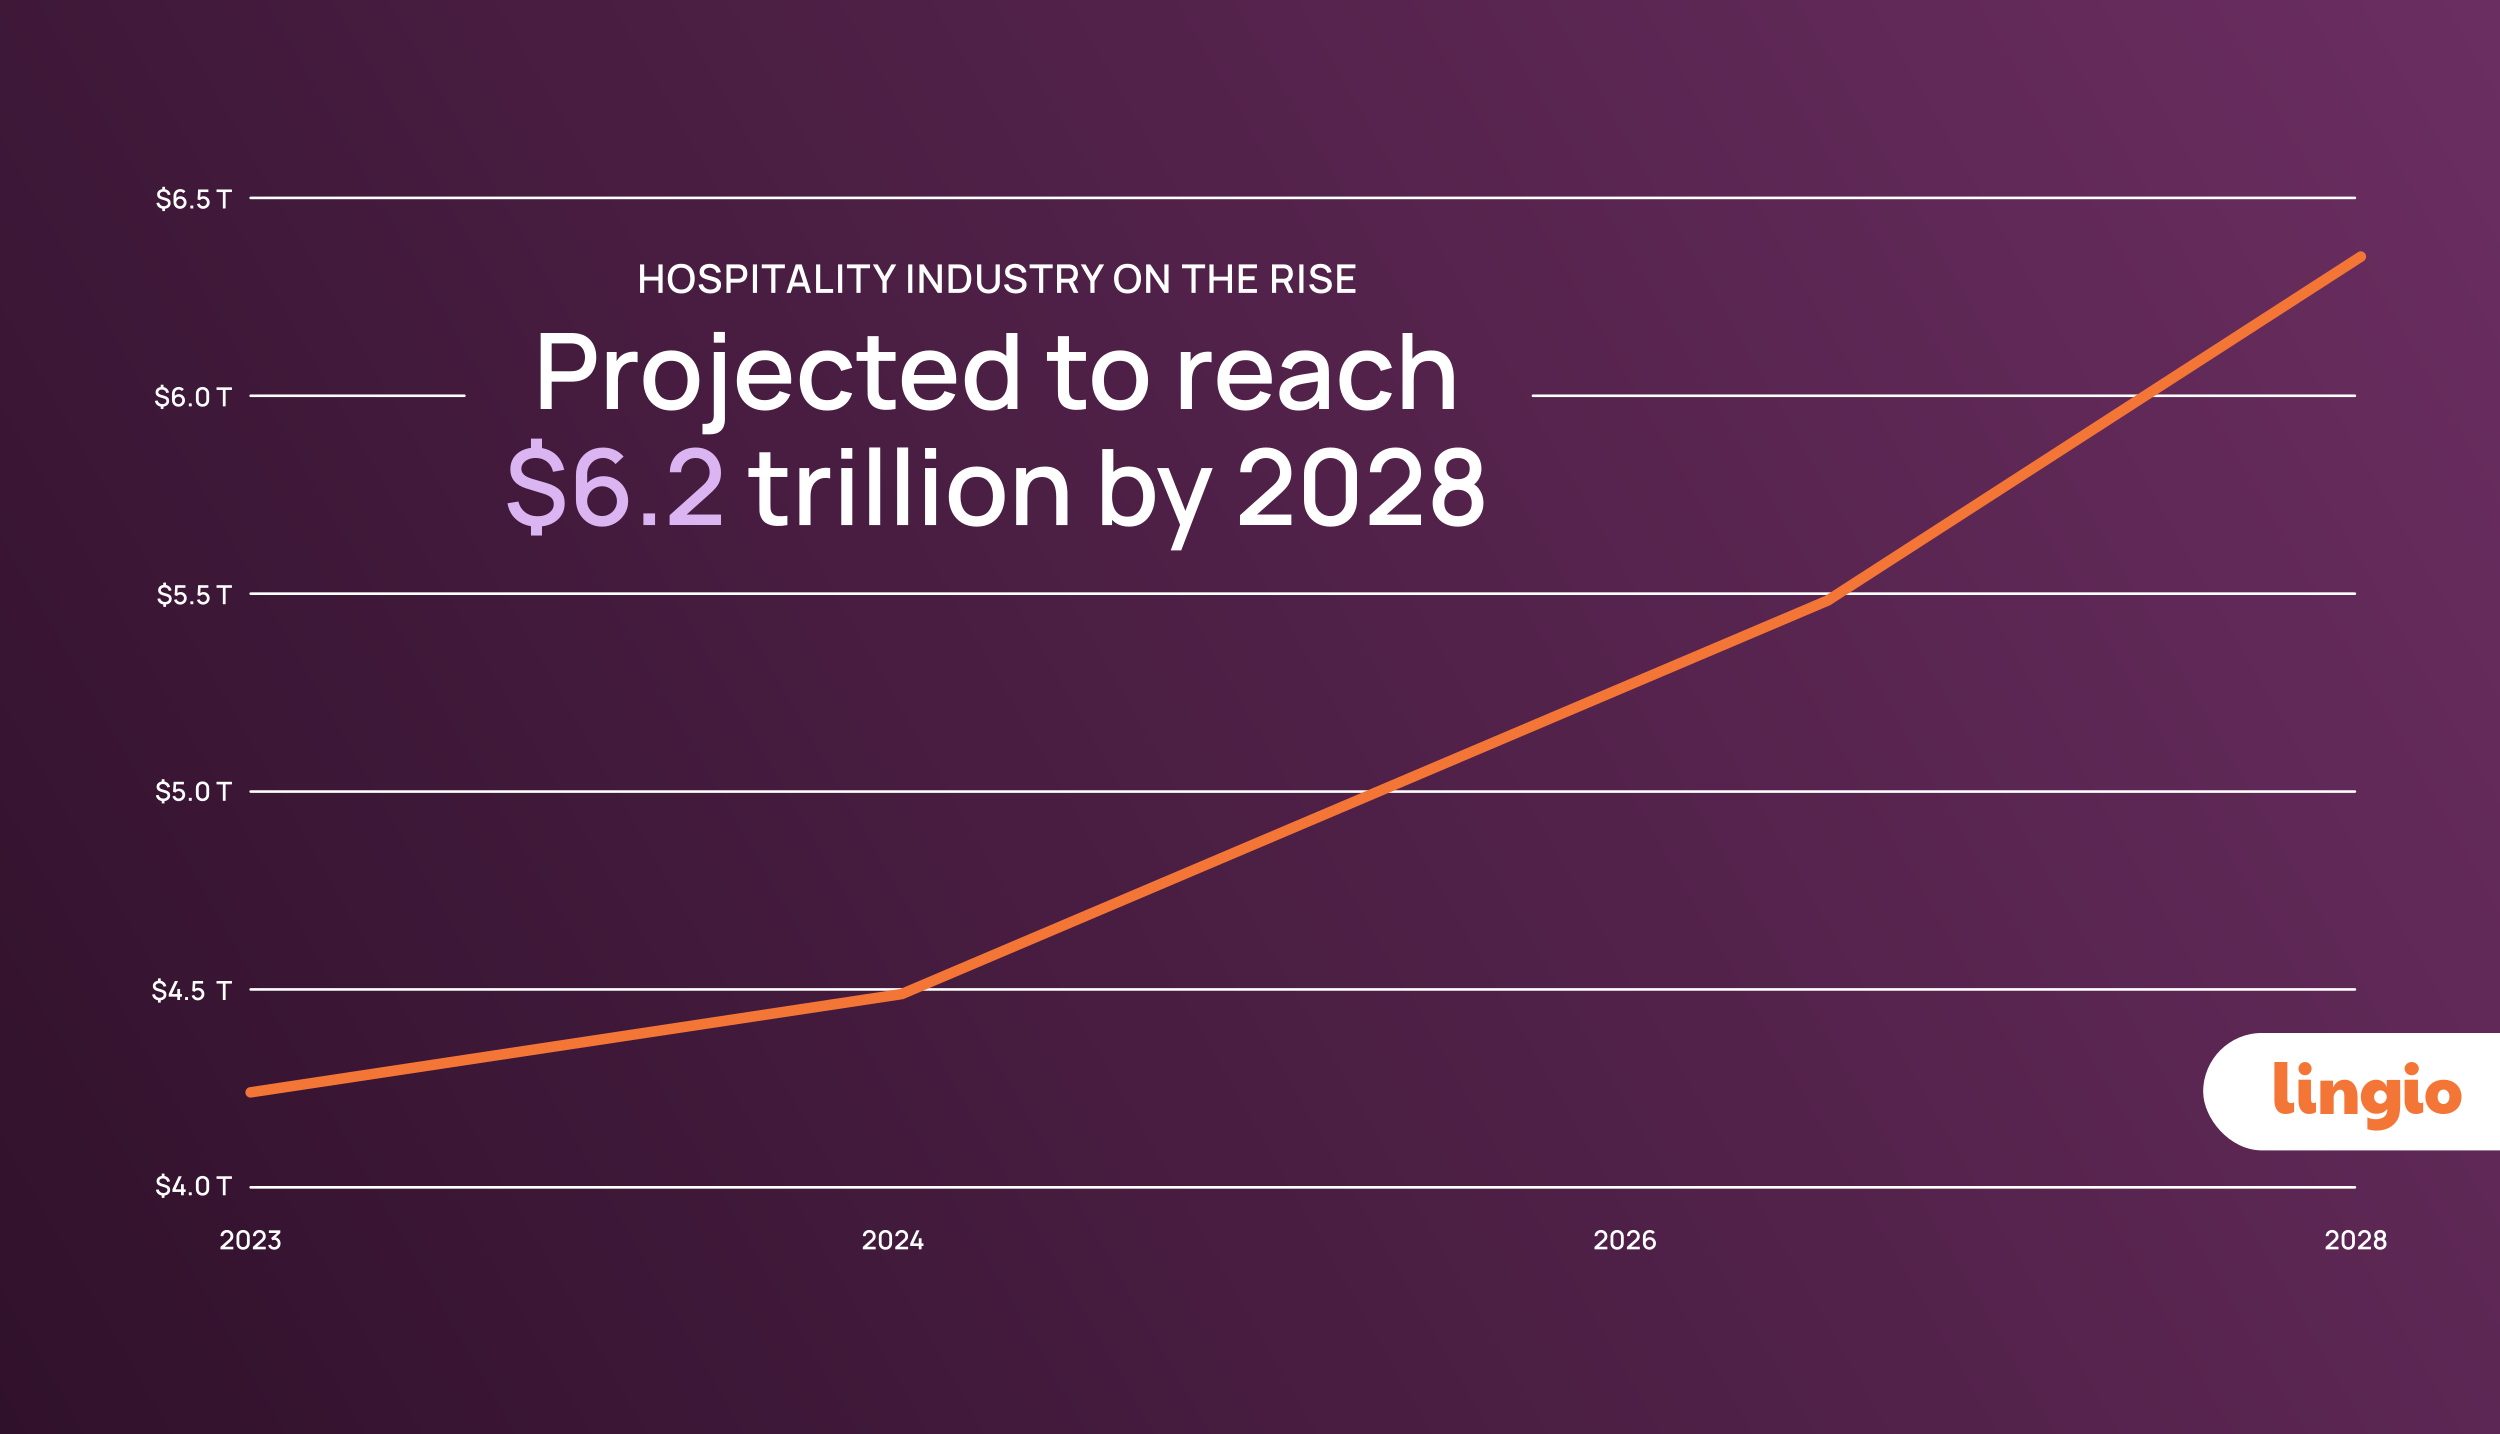 <svg width="1895" height="1087" viewBox="0 0 1895 1087" fill="none" xmlns="http://www.w3.org/2000/svg">
<rect x="0" y="0" width="1895" height="1087" fill="#808080" stroke="none"/>
<g clip-path="url(#clip0_1254_761)">
<rect width="1895" height="1087" fill="url(#paint0_linear_1254_761)"/>
<path d="M190 900H1785" stroke="white" stroke-width="2" stroke-linecap="round"/>
<path d="M190 750H1785" stroke="white" stroke-width="2" stroke-linecap="round"/>
<path d="M190 600H1785" stroke="white" stroke-width="2" stroke-linecap="round"/>
<path d="M190 450H1785" stroke="white" stroke-width="2" stroke-linecap="round"/>
<path d="M1162 300L1785 300" stroke="white" stroke-width="2" stroke-linecap="round"/>
<path d="M190 300L352 300" stroke="white" stroke-width="2" stroke-linecap="round"/>
<path d="M190 150H1785" stroke="white" stroke-width="2" stroke-linecap="round"/>
<path d="M1762.83 946.99L1762.84 945.13L1769.11 939.51C1769.62 939.063 1769.96 938.637 1770.14 938.23C1770.33 937.823 1770.42 937.417 1770.42 937.01C1770.42 936.497 1770.31 936.037 1770.08 935.63C1769.85 935.217 1769.54 934.89 1769.14 934.65C1768.74 934.41 1768.28 934.29 1767.76 934.29C1767.23 934.29 1766.75 934.417 1766.33 934.67C1765.92 934.917 1765.59 935.247 1765.36 935.66C1765.13 936.073 1765.01 936.52 1765.02 937H1762.88C1762.88 936.067 1763.09 935.25 1763.51 934.55C1763.94 933.843 1764.52 933.293 1765.26 932.9C1766 932.5 1766.85 932.3 1767.8 932.3C1768.71 932.3 1769.52 932.507 1770.24 932.92C1770.96 933.327 1771.53 933.887 1771.94 934.6C1772.36 935.313 1772.57 936.127 1772.57 937.04C1772.57 937.7 1772.48 938.26 1772.31 938.72C1772.14 939.18 1771.88 939.607 1771.53 940C1771.18 940.393 1770.75 940.82 1770.23 941.28L1765.39 945.6L1765.16 945H1772.57V946.99H1762.83ZM1779.99 947.3C1779.01 947.3 1778.14 947.087 1777.39 946.66C1776.64 946.227 1776.04 945.633 1775.61 944.88C1775.18 944.127 1774.97 943.26 1774.97 942.28V937.32C1774.97 936.34 1775.18 935.473 1775.61 934.72C1776.04 933.967 1776.64 933.377 1777.39 932.95C1778.14 932.517 1779.01 932.3 1779.99 932.3C1780.97 932.3 1781.84 932.517 1782.59 932.95C1783.34 933.377 1783.93 933.967 1784.36 934.72C1784.79 935.473 1785.01 936.34 1785.01 937.32V942.28C1785.01 943.26 1784.79 944.127 1784.36 944.88C1783.93 945.633 1783.34 946.227 1782.59 946.66C1781.84 947.087 1780.97 947.3 1779.99 947.3ZM1779.99 945.3C1780.52 945.3 1781.01 945.173 1781.44 944.92C1781.88 944.66 1782.23 944.313 1782.49 943.88C1782.75 943.44 1782.88 942.95 1782.88 942.41V937.17C1782.88 936.637 1782.75 936.153 1782.49 935.72C1782.23 935.28 1781.88 934.933 1781.44 934.68C1781.01 934.42 1780.52 934.29 1779.99 934.29C1779.46 934.29 1778.97 934.42 1778.53 934.68C1778.1 934.933 1777.75 935.28 1777.49 935.72C1777.23 936.153 1777.1 936.637 1777.1 937.17V942.41C1777.1 942.95 1777.23 943.44 1777.49 943.88C1777.75 944.313 1778.1 944.66 1778.53 944.92C1778.97 945.173 1779.46 945.3 1779.99 945.3ZM1787.4 946.99L1787.41 945.13L1793.68 939.51C1794.19 939.063 1794.53 938.637 1794.71 938.23C1794.9 937.823 1794.99 937.417 1794.99 937.01C1794.99 936.497 1794.88 936.037 1794.65 935.63C1794.42 935.217 1794.11 934.89 1793.71 934.65C1793.31 934.41 1792.85 934.29 1792.33 934.29C1791.8 934.29 1791.32 934.417 1790.9 934.67C1790.49 934.917 1790.16 935.247 1789.93 935.66C1789.7 936.073 1789.58 936.52 1789.59 937H1787.45C1787.45 936.067 1787.66 935.25 1788.08 934.55C1788.51 933.843 1789.09 933.293 1789.83 932.9C1790.57 932.5 1791.42 932.3 1792.37 932.3C1793.28 932.3 1794.09 932.507 1794.81 932.92C1795.53 933.327 1796.1 933.887 1796.51 934.6C1796.93 935.313 1797.14 936.127 1797.14 937.04C1797.14 937.7 1797.05 938.26 1796.88 938.72C1796.71 939.18 1796.45 939.607 1796.1 940C1795.75 940.393 1795.32 940.82 1794.8 941.28L1789.96 945.6L1789.73 945H1797.14V946.99H1787.4ZM1804.15 947.3C1803.21 947.3 1802.38 947.113 1801.65 946.74C1800.93 946.36 1800.36 945.833 1799.95 945.16C1799.54 944.487 1799.34 943.707 1799.34 942.82C1799.34 941.993 1799.53 941.237 1799.92 940.55C1800.31 939.863 1800.88 939.323 1801.65 938.93L1801.61 939.65C1801 939.27 1800.52 938.797 1800.19 938.23C1799.86 937.657 1799.7 937.017 1799.7 936.31C1799.7 935.49 1799.89 934.78 1800.27 934.18C1800.65 933.58 1801.17 933.117 1801.84 932.79C1802.51 932.463 1803.28 932.3 1804.15 932.3C1805.02 932.3 1805.78 932.463 1806.45 932.79C1807.12 933.117 1807.64 933.58 1808.02 934.18C1808.4 934.78 1808.59 935.49 1808.59 936.31C1808.59 937.017 1808.43 937.653 1808.12 938.22C1807.81 938.787 1807.33 939.263 1806.68 939.65L1806.65 938.95C1807.41 939.323 1807.99 939.857 1808.38 940.55C1808.77 941.237 1808.97 941.993 1808.97 942.82C1808.97 943.707 1808.76 944.487 1808.35 945.16C1807.94 945.833 1807.37 946.36 1806.64 946.74C1805.91 947.113 1805.08 947.3 1804.15 947.3ZM1804.15 945.31C1804.92 945.31 1805.55 945.1 1806.03 944.68C1806.51 944.253 1806.75 943.633 1806.75 942.82C1806.75 942.007 1806.51 941.387 1806.03 940.96C1805.56 940.527 1804.93 940.31 1804.15 940.31C1803.37 940.31 1802.74 940.527 1802.26 940.96C1801.79 941.387 1801.55 942.007 1801.55 942.82C1801.55 943.633 1801.79 944.253 1802.27 944.68C1802.75 945.1 1803.38 945.31 1804.15 945.31ZM1804.15 938.31C1804.81 938.31 1805.34 938.147 1805.75 937.82C1806.16 937.487 1806.37 936.983 1806.37 936.31C1806.37 935.637 1806.16 935.133 1805.75 934.8C1805.34 934.46 1804.81 934.29 1804.15 934.29C1803.49 934.29 1802.95 934.46 1802.54 934.8C1802.13 935.133 1801.92 935.637 1801.92 936.31C1801.92 936.983 1802.13 937.487 1802.54 937.82C1802.95 938.147 1803.49 938.31 1804.15 938.31Z" fill="white"/>
<path d="M167.123 946.99L167.133 945.13L173.403 939.51C173.91 939.063 174.253 938.637 174.433 938.23C174.62 937.823 174.713 937.417 174.713 937.01C174.713 936.497 174.6 936.037 174.373 935.63C174.146 935.217 173.833 934.89 173.433 934.65C173.033 934.41 172.573 934.29 172.053 934.29C171.52 934.29 171.043 934.417 170.623 934.67C170.21 934.917 169.886 935.247 169.653 935.66C169.42 936.073 169.306 936.52 169.313 937H167.173C167.173 936.067 167.383 935.25 167.803 934.55C168.23 933.843 168.813 933.293 169.553 932.9C170.293 932.5 171.14 932.3 172.093 932.3C173 932.3 173.813 932.507 174.533 932.92C175.253 933.327 175.82 933.887 176.233 934.6C176.653 935.313 176.863 936.127 176.863 937.04C176.863 937.7 176.776 938.26 176.603 938.72C176.43 939.18 176.17 939.607 175.823 940C175.476 940.393 175.043 940.82 174.523 941.28L169.683 945.6L169.453 945H176.863V946.99H167.123ZM184.281 947.3C183.301 947.3 182.435 947.087 181.681 946.66C180.928 946.227 180.335 945.633 179.901 944.88C179.475 944.127 179.261 943.26 179.261 942.28V937.32C179.261 936.34 179.475 935.473 179.901 934.72C180.335 933.967 180.928 933.377 181.681 932.95C182.435 932.517 183.301 932.3 184.281 932.3C185.261 932.3 186.128 932.517 186.881 932.95C187.635 933.377 188.225 933.967 188.651 934.72C189.085 935.473 189.301 936.34 189.301 937.32V942.28C189.301 943.26 189.085 944.127 188.651 944.88C188.225 945.633 187.635 946.227 186.881 946.66C186.128 947.087 185.261 947.3 184.281 947.3ZM184.281 945.3C184.815 945.3 185.298 945.173 185.731 944.92C186.171 944.66 186.521 944.313 186.781 943.88C187.041 943.44 187.171 942.95 187.171 942.41V937.17C187.171 936.637 187.041 936.153 186.781 935.72C186.521 935.28 186.171 934.933 185.731 934.68C185.298 934.42 184.815 934.29 184.281 934.29C183.748 934.29 183.261 934.42 182.821 934.68C182.388 934.933 182.041 935.28 181.781 935.72C181.521 936.153 181.391 936.637 181.391 937.17V942.41C181.391 942.95 181.521 943.44 181.781 943.88C182.041 944.313 182.388 944.66 182.821 944.92C183.261 945.173 183.748 945.3 184.281 945.3ZM191.693 946.99L191.703 945.13L197.973 939.51C198.48 939.063 198.823 938.637 199.003 938.23C199.19 937.823 199.283 937.417 199.283 937.01C199.283 936.497 199.17 936.037 198.943 935.63C198.717 935.217 198.403 934.89 198.003 934.65C197.603 934.41 197.143 934.29 196.623 934.29C196.09 934.29 195.613 934.417 195.193 934.67C194.78 934.917 194.457 935.247 194.223 935.66C193.99 936.073 193.877 936.52 193.883 937H191.743C191.743 936.067 191.953 935.25 192.373 934.55C192.8 933.843 193.383 933.293 194.123 932.9C194.863 932.5 195.71 932.3 196.663 932.3C197.57 932.3 198.383 932.507 199.103 932.92C199.823 933.327 200.39 933.887 200.803 934.6C201.223 935.313 201.433 936.127 201.433 937.04C201.433 937.7 201.347 938.26 201.173 938.72C201 939.18 200.74 939.607 200.393 940C200.047 940.393 199.613 940.82 199.093 941.28L194.253 945.6L194.023 945H201.433V946.99H191.693ZM207.862 947.27C207.148 947.27 206.478 947.137 205.852 946.87C205.225 946.597 204.682 946.21 204.222 945.71C203.768 945.21 203.438 944.62 203.232 943.94L205.252 943.38C205.445 944 205.782 944.477 206.262 944.81C206.742 945.137 207.275 945.297 207.862 945.29C208.388 945.283 208.852 945.16 209.252 944.92C209.652 944.68 209.965 944.357 210.192 943.95C210.418 943.537 210.532 943.063 210.532 942.53C210.532 941.73 210.282 941.07 209.782 940.55C209.288 940.03 208.642 939.77 207.842 939.77C207.615 939.77 207.382 939.803 207.142 939.87C206.908 939.937 206.688 940.023 206.482 940.13L205.502 938.48L210.582 933.99L210.802 934.59H203.802V932.6H212.462V934.59L208.242 938.65L208.222 937.97C209.128 937.97 209.915 938.173 210.582 938.58C211.248 938.98 211.762 939.527 212.122 940.22C212.488 940.907 212.672 941.677 212.672 942.53C212.672 943.45 212.455 944.267 212.022 944.98C211.595 945.693 211.018 946.253 210.292 946.66C209.572 947.067 208.762 947.27 207.862 947.27Z" fill="white"/>
<path d="M122.586 907.99V905.65H124.676V907.99H122.586ZM122.586 891.96V889.61H124.676V891.96H122.586ZM123.736 906.3C122.736 906.3 121.843 906.12 121.056 905.76C120.27 905.4 119.623 904.89 119.116 904.23C118.616 903.563 118.29 902.777 118.136 901.87L120.206 901.54C120.406 902.393 120.833 903.073 121.486 903.58C122.14 904.08 122.923 904.33 123.836 904.33C124.743 904.33 125.48 904.113 126.046 903.68C126.62 903.247 126.906 902.693 126.906 902.02C126.906 901.54 126.76 901.15 126.466 900.85C126.18 900.55 125.71 900.297 125.056 900.09L121.676 899.05C119.676 898.43 118.676 897.23 118.676 895.45C118.676 894.61 118.876 893.88 119.276 893.26C119.683 892.64 120.253 892.16 120.986 891.82C121.72 891.48 122.576 891.31 123.556 891.31C124.496 891.323 125.33 891.497 126.056 891.83C126.79 892.163 127.396 892.643 127.876 893.27C128.363 893.897 128.7 894.65 128.886 895.53L126.756 895.91C126.663 895.397 126.466 894.943 126.166 894.55C125.873 894.157 125.5 893.85 125.046 893.63C124.6 893.41 124.096 893.297 123.536 893.29C123.01 893.277 122.536 893.36 122.116 893.54C121.703 893.713 121.373 893.96 121.126 894.28C120.886 894.593 120.766 894.95 120.766 895.35C120.766 895.79 120.936 896.163 121.276 896.47C121.616 896.777 122.153 897.04 122.886 897.26L125.536 898.03C126.75 898.39 127.626 898.873 128.166 899.48C128.706 900.087 128.976 900.893 128.976 901.9C128.976 902.78 128.756 903.55 128.316 904.21C127.883 904.863 127.273 905.377 126.486 905.75C125.7 906.117 124.783 906.3 123.736 906.3ZM137.211 906V903.49H130.711V901.51L135.391 891.6H137.781L133.101 901.51H137.211V897.61H139.331V901.51H140.761V903.49H139.331V906H137.211ZM143.131 906V903.79H145.341V906H143.131ZM153.514 906.3C152.534 906.3 151.667 906.087 150.914 905.66C150.16 905.227 149.567 904.633 149.134 903.88C148.707 903.127 148.494 902.26 148.494 901.28V896.32C148.494 895.34 148.707 894.473 149.134 893.72C149.567 892.967 150.16 892.377 150.914 891.95C151.667 891.517 152.534 891.3 153.514 891.3C154.494 891.3 155.36 891.517 156.114 891.95C156.867 892.377 157.457 892.967 157.884 893.72C158.317 894.473 158.534 895.34 158.534 896.32V901.28C158.534 902.26 158.317 903.127 157.884 903.88C157.457 904.633 156.867 905.227 156.114 905.66C155.36 906.087 154.494 906.3 153.514 906.3ZM153.514 904.3C154.047 904.3 154.53 904.173 154.964 903.92C155.404 903.66 155.754 903.313 156.014 902.88C156.274 902.44 156.404 901.95 156.404 901.41V896.17C156.404 895.637 156.274 895.153 156.014 894.72C155.754 894.28 155.404 893.933 154.964 893.68C154.53 893.42 154.047 893.29 153.514 893.29C152.98 893.29 152.494 893.42 152.054 893.68C151.62 893.933 151.274 894.28 151.014 894.72C150.754 895.153 150.624 895.637 150.624 896.17V901.41C150.624 901.95 150.754 902.44 151.014 902.88C151.274 903.313 151.62 903.66 152.054 903.92C152.494 904.173 152.98 904.3 153.514 904.3ZM168.92 906V893.57H164.13V891.6H175.8V893.57H171.01V906H168.92Z" fill="white"/>
<path d="M119.754 759.99V757.65H121.844V759.99H119.754ZM119.754 743.96V741.61H121.844V743.96H119.754ZM120.904 758.3C119.904 758.3 119.011 758.12 118.224 757.76C117.438 757.4 116.791 756.89 116.284 756.23C115.784 755.563 115.458 754.777 115.304 753.87L117.374 753.54C117.574 754.393 118.001 755.073 118.654 755.58C119.308 756.08 120.091 756.33 121.004 756.33C121.911 756.33 122.648 756.113 123.214 755.68C123.788 755.247 124.074 754.693 124.074 754.02C124.074 753.54 123.928 753.15 123.634 752.85C123.348 752.55 122.878 752.297 122.224 752.09L118.844 751.05C116.844 750.43 115.844 749.23 115.844 747.45C115.844 746.61 116.044 745.88 116.444 745.26C116.851 744.64 117.421 744.16 118.154 743.82C118.888 743.48 119.744 743.31 120.724 743.31C121.664 743.323 122.498 743.497 123.224 743.83C123.958 744.163 124.564 744.643 125.044 745.27C125.531 745.897 125.868 746.65 126.054 747.53L123.924 747.91C123.831 747.397 123.634 746.943 123.334 746.55C123.041 746.157 122.668 745.85 122.214 745.63C121.768 745.41 121.264 745.297 120.704 745.29C120.178 745.277 119.704 745.36 119.284 745.54C118.871 745.713 118.541 745.96 118.294 746.28C118.054 746.593 117.934 746.95 117.934 747.35C117.934 747.79 118.104 748.163 118.444 748.47C118.784 748.777 119.321 749.04 120.054 749.26L122.704 750.03C123.918 750.39 124.794 750.873 125.334 751.48C125.874 752.087 126.144 752.893 126.144 753.9C126.144 754.78 125.924 755.55 125.484 756.21C125.051 756.863 124.441 757.377 123.654 757.75C122.868 758.117 121.951 758.3 120.904 758.3ZM134.379 758V755.49H127.879V753.51L132.559 743.6H134.949L130.269 753.51H134.379V749.61H136.499V753.51H137.929V755.49H136.499V758H134.379ZM140.299 758V755.79H142.509V758H140.299ZM149.932 758.3C149.192 758.3 148.502 758.15 147.862 757.85C147.228 757.543 146.685 757.123 146.232 756.59C145.778 756.05 145.455 755.43 145.262 754.73L147.272 754.19C147.385 754.617 147.578 754.987 147.852 755.3C148.132 755.613 148.458 755.857 148.832 756.03C149.205 756.197 149.592 756.28 149.992 756.28C150.518 756.28 150.995 756.153 151.422 755.9C151.855 755.647 152.195 755.307 152.442 754.88C152.695 754.453 152.822 753.983 152.822 753.47C152.822 752.943 152.692 752.467 152.432 752.04C152.178 751.613 151.835 751.277 151.402 751.03C150.975 750.777 150.505 750.65 149.992 750.65C149.405 750.65 148.908 750.767 148.502 751C148.095 751.233 147.778 751.503 147.552 751.81L145.732 751.17L146.172 743.6H153.942V745.57H147.242L148.092 744.78L147.742 750.45L147.332 749.92C147.712 749.54 148.165 749.25 148.692 749.05C149.218 748.85 149.742 748.75 150.262 748.75C151.155 748.75 151.952 748.957 152.652 749.37C153.358 749.783 153.915 750.347 154.322 751.06C154.728 751.767 154.932 752.57 154.932 753.47C154.932 754.363 154.702 755.177 154.242 755.91C153.782 756.637 153.172 757.217 152.412 757.65C151.652 758.083 150.825 758.3 149.932 758.3ZM168.92 758V745.57H164.13V743.6H175.8V745.57H171.01V758H168.92Z" fill="white"/>
<path d="M122.586 608.99V606.65H124.676V608.99H122.586ZM122.586 592.96V590.61H124.676V592.96H122.586ZM123.736 607.3C122.736 607.3 121.843 607.12 121.056 606.76C120.27 606.4 119.623 605.89 119.116 605.23C118.616 604.563 118.29 603.777 118.136 602.87L120.206 602.54C120.406 603.393 120.833 604.073 121.486 604.58C122.14 605.08 122.923 605.33 123.836 605.33C124.743 605.33 125.48 605.113 126.046 604.68C126.62 604.247 126.906 603.693 126.906 603.02C126.906 602.54 126.76 602.15 126.466 601.85C126.18 601.55 125.71 601.297 125.056 601.09L121.676 600.05C119.676 599.43 118.676 598.23 118.676 596.45C118.676 595.61 118.876 594.88 119.276 594.26C119.683 593.64 120.253 593.16 120.986 592.82C121.72 592.48 122.576 592.31 123.556 592.31C124.496 592.323 125.33 592.497 126.056 592.83C126.79 593.163 127.396 593.643 127.876 594.27C128.363 594.897 128.7 595.65 128.886 596.53L126.756 596.91C126.663 596.397 126.466 595.943 126.166 595.55C125.873 595.157 125.5 594.85 125.046 594.63C124.6 594.41 124.096 594.297 123.536 594.29C123.01 594.277 122.536 594.36 122.116 594.54C121.703 594.713 121.373 594.96 121.126 595.28C120.886 595.593 120.766 595.95 120.766 596.35C120.766 596.79 120.936 597.163 121.276 597.47C121.616 597.777 122.153 598.04 122.886 598.26L125.536 599.03C126.75 599.39 127.626 599.873 128.166 600.48C128.706 601.087 128.976 601.893 128.976 602.9C128.976 603.78 128.756 604.55 128.316 605.21C127.883 605.863 127.273 606.377 126.486 606.75C125.7 607.117 124.783 607.3 123.736 607.3ZM135.381 607.3C134.641 607.3 133.951 607.15 133.311 606.85C132.678 606.543 132.134 606.123 131.681 605.59C131.228 605.05 130.904 604.43 130.711 603.73L132.721 603.19C132.834 603.617 133.028 603.987 133.301 604.3C133.581 604.613 133.908 604.857 134.281 605.03C134.654 605.197 135.041 605.28 135.441 605.28C135.968 605.28 136.444 605.153 136.871 604.9C137.304 604.647 137.644 604.307 137.891 603.88C138.144 603.453 138.271 602.983 138.271 602.47C138.271 601.943 138.141 601.467 137.881 601.04C137.628 600.613 137.284 600.277 136.851 600.03C136.424 599.777 135.954 599.65 135.441 599.65C134.854 599.65 134.358 599.767 133.951 600C133.544 600.233 133.228 600.503 133.001 600.81L131.181 600.17L131.621 592.6H139.391V594.57H132.691L133.541 593.78L133.191 599.45L132.781 598.92C133.161 598.54 133.614 598.25 134.141 598.05C134.668 597.85 135.191 597.75 135.711 597.75C136.604 597.75 137.401 597.957 138.101 598.37C138.808 598.783 139.364 599.347 139.771 600.06C140.178 600.767 140.381 601.57 140.381 602.47C140.381 603.363 140.151 604.177 139.691 604.91C139.231 605.637 138.621 606.217 137.861 606.65C137.101 607.083 136.274 607.3 135.381 607.3ZM143.131 607V604.79H145.341V607H143.131ZM153.514 607.3C152.534 607.3 151.667 607.087 150.914 606.66C150.16 606.227 149.567 605.633 149.134 604.88C148.707 604.127 148.494 603.26 148.494 602.28V597.32C148.494 596.34 148.707 595.473 149.134 594.72C149.567 593.967 150.16 593.377 150.914 592.95C151.667 592.517 152.534 592.3 153.514 592.3C154.494 592.3 155.36 592.517 156.114 592.95C156.867 593.377 157.457 593.967 157.884 594.72C158.317 595.473 158.534 596.34 158.534 597.32V602.28C158.534 603.26 158.317 604.127 157.884 604.88C157.457 605.633 156.867 606.227 156.114 606.66C155.36 607.087 154.494 607.3 153.514 607.3ZM153.514 605.3C154.047 605.3 154.53 605.173 154.964 604.92C155.404 604.66 155.754 604.313 156.014 603.88C156.274 603.44 156.404 602.95 156.404 602.41V597.17C156.404 596.637 156.274 596.153 156.014 595.72C155.754 595.28 155.404 594.933 154.964 594.68C154.53 594.42 154.047 594.29 153.514 594.29C152.98 594.29 152.494 594.42 152.054 594.68C151.62 594.933 151.274 595.28 151.014 595.72C150.754 596.153 150.624 596.637 150.624 597.17V602.41C150.624 602.95 150.754 603.44 151.014 603.88C151.274 604.313 151.62 604.66 152.054 604.92C152.494 605.173 152.98 605.3 153.514 605.3ZM168.92 607V594.57H164.13V592.6H175.8V594.57H171.01V607H168.92Z" fill="white"/>
<path d="M123.758 459.99V457.65H125.848V459.99H123.758ZM123.758 443.96V441.61H125.848V443.96H123.758ZM124.908 458.3C123.908 458.3 123.015 458.12 122.228 457.76C121.441 457.4 120.795 456.89 120.288 456.23C119.788 455.563 119.461 454.777 119.308 453.87L121.378 453.54C121.578 454.393 122.005 455.073 122.658 455.58C123.311 456.08 124.095 456.33 125.008 456.33C125.915 456.33 126.651 456.113 127.218 455.68C127.791 455.247 128.078 454.693 128.078 454.02C128.078 453.54 127.931 453.15 127.638 452.85C127.351 452.55 126.881 452.297 126.228 452.09L122.848 451.05C120.848 450.43 119.848 449.23 119.848 447.45C119.848 446.61 120.048 445.88 120.448 445.26C120.855 444.64 121.425 444.16 122.158 443.82C122.891 443.48 123.748 443.31 124.728 443.31C125.668 443.323 126.501 443.497 127.228 443.83C127.961 444.163 128.568 444.643 129.048 445.27C129.535 445.897 129.871 446.65 130.058 447.53L127.928 447.91C127.835 447.397 127.638 446.943 127.338 446.55C127.045 446.157 126.671 445.85 126.218 445.63C125.771 445.41 125.268 445.297 124.708 445.29C124.181 445.277 123.708 445.36 123.288 445.54C122.875 445.713 122.545 445.96 122.298 446.28C122.058 446.593 121.938 446.95 121.938 447.35C121.938 447.79 122.108 448.163 122.448 448.47C122.788 448.777 123.325 449.04 124.058 449.26L126.708 450.03C127.921 450.39 128.798 450.873 129.338 451.48C129.878 452.087 130.148 452.893 130.148 453.9C130.148 454.78 129.928 455.55 129.488 456.21C129.055 456.863 128.445 457.377 127.658 457.75C126.871 458.117 125.955 458.3 124.908 458.3ZM136.553 458.3C135.813 458.3 135.123 458.15 134.483 457.85C133.849 457.543 133.306 457.123 132.853 456.59C132.399 456.05 132.076 455.43 131.883 454.73L133.893 454.19C134.006 454.617 134.199 454.987 134.473 455.3C134.753 455.613 135.079 455.857 135.453 456.03C135.826 456.197 136.213 456.28 136.613 456.28C137.139 456.28 137.616 456.153 138.043 455.9C138.476 455.647 138.816 455.307 139.063 454.88C139.316 454.453 139.443 453.983 139.443 453.47C139.443 452.943 139.313 452.467 139.053 452.04C138.799 451.613 138.456 451.277 138.023 451.03C137.596 450.777 137.126 450.65 136.613 450.65C136.026 450.65 135.529 450.767 135.123 451C134.716 451.233 134.399 451.503 134.173 451.81L132.353 451.17L132.793 443.6H140.563V445.57H133.863L134.713 444.78L134.363 450.45L133.953 449.92C134.333 449.54 134.786 449.25 135.313 449.05C135.839 448.85 136.363 448.75 136.883 448.75C137.776 448.75 138.573 448.957 139.273 449.37C139.979 449.783 140.536 450.347 140.943 451.06C141.349 451.767 141.553 452.57 141.553 453.47C141.553 454.363 141.323 455.177 140.863 455.91C140.403 456.637 139.793 457.217 139.033 457.65C138.273 458.083 137.446 458.3 136.553 458.3ZM144.303 458V455.79H146.513V458H144.303ZM153.936 458.3C153.196 458.3 152.506 458.15 151.866 457.85C151.232 457.543 150.689 457.123 150.236 456.59C149.782 456.05 149.459 455.43 149.266 454.73L151.276 454.19C151.389 454.617 151.582 454.987 151.856 455.3C152.136 455.613 152.462 455.857 152.836 456.03C153.209 456.197 153.596 456.28 153.996 456.28C154.522 456.28 154.999 456.153 155.426 455.9C155.859 455.647 156.199 455.307 156.446 454.88C156.699 454.453 156.826 453.983 156.826 453.47C156.826 452.943 156.696 452.467 156.436 452.04C156.182 451.613 155.839 451.277 155.406 451.03C154.979 450.777 154.509 450.65 153.996 450.65C153.409 450.65 152.912 450.767 152.506 451C152.099 451.233 151.782 451.503 151.556 451.81L149.736 451.17L150.176 443.6H157.946V445.57H151.246L152.096 444.78L151.746 450.45L151.336 449.92C151.716 449.54 152.169 449.25 152.696 449.05C153.222 448.85 153.746 448.75 154.266 448.75C155.159 448.75 155.956 448.957 156.656 449.37C157.362 449.783 157.919 450.347 158.326 451.06C158.732 451.767 158.936 452.57 158.936 453.47C158.936 454.363 158.706 455.177 158.246 455.91C157.786 456.637 157.176 457.217 156.416 457.65C155.656 458.083 154.829 458.3 153.936 458.3ZM168.92 458V445.57H164.13V443.6H175.8V445.57H171.01V458H168.92Z" fill="white"/>
<path d="M121.825 309.99V307.65H123.915V309.99H121.825ZM121.825 293.96V291.61H123.915V293.96H121.825ZM122.975 308.3C121.975 308.3 121.081 308.12 120.295 307.76C119.508 307.4 118.861 306.89 118.355 306.23C117.855 305.563 117.528 304.777 117.375 303.87L119.445 303.54C119.645 304.393 120.071 305.073 120.725 305.58C121.378 306.08 122.161 306.33 123.075 306.33C123.981 306.33 124.718 306.113 125.285 305.68C125.858 305.247 126.145 304.693 126.145 304.02C126.145 303.54 125.998 303.15 125.705 302.85C125.418 302.55 124.948 302.297 124.295 302.09L120.915 301.05C118.915 300.43 117.915 299.23 117.915 297.45C117.915 296.61 118.115 295.88 118.515 295.26C118.921 294.64 119.491 294.16 120.225 293.82C120.958 293.48 121.815 293.31 122.795 293.31C123.735 293.323 124.568 293.497 125.295 293.83C126.028 294.163 126.635 294.643 127.115 295.27C127.601 295.897 127.938 296.65 128.125 297.53L125.995 297.91C125.901 297.397 125.705 296.943 125.405 296.55C125.111 296.157 124.738 295.85 124.285 295.63C123.838 295.41 123.335 295.297 122.775 295.29C122.248 295.277 121.775 295.36 121.355 295.54C120.941 295.713 120.611 295.96 120.365 296.28C120.125 296.593 120.005 296.95 120.005 297.35C120.005 297.79 120.175 298.163 120.515 298.47C120.855 298.777 121.391 299.04 122.125 299.26L124.775 300.03C125.988 300.39 126.865 300.873 127.405 301.48C127.945 302.087 128.215 302.893 128.215 303.9C128.215 304.78 127.995 305.55 127.555 306.21C127.121 306.863 126.511 307.377 125.725 307.75C124.938 308.117 124.021 308.3 122.975 308.3ZM135.299 308.3C134.366 308.3 133.526 308.08 132.779 307.64C132.033 307.193 131.439 306.583 130.999 305.81C130.566 305.037 130.349 304.157 130.349 303.17V298.58C130.349 297.533 130.566 296.613 130.999 295.82C131.439 295.027 132.046 294.41 132.819 293.97C133.599 293.53 134.496 293.31 135.509 293.31C136.269 293.31 136.983 293.453 137.649 293.74C138.316 294.027 138.893 294.453 139.379 295.02L137.849 296.45C137.576 296.097 137.233 295.817 136.819 295.61C136.413 295.397 135.976 295.29 135.509 295.29C134.909 295.29 134.383 295.433 133.929 295.72C133.476 296 133.119 296.37 132.859 296.83C132.606 297.29 132.479 297.783 132.479 298.31V300.95L132.069 300.49C132.483 299.95 132.996 299.523 133.609 299.21C134.223 298.897 134.879 298.74 135.579 298.74C136.473 298.74 137.269 298.95 137.969 299.37C138.676 299.783 139.229 300.347 139.629 301.06C140.036 301.773 140.239 302.577 140.239 303.47C140.239 304.37 140.013 305.187 139.559 305.92C139.113 306.647 138.513 307.227 137.759 307.66C137.013 308.087 136.193 308.3 135.299 308.3ZM135.299 306.29C135.819 306.29 136.293 306.163 136.719 305.91C137.146 305.657 137.486 305.317 137.739 304.89C137.993 304.463 138.119 303.99 138.119 303.47C138.119 302.95 137.993 302.477 137.739 302.05C137.493 301.623 137.156 301.283 136.729 301.03C136.303 300.777 135.829 300.65 135.309 300.65C134.789 300.65 134.313 300.777 133.879 301.03C133.453 301.283 133.113 301.623 132.859 302.05C132.606 302.477 132.479 302.95 132.479 303.47C132.479 303.983 132.606 304.453 132.859 304.88C133.113 305.307 133.453 305.65 133.879 305.91C134.306 306.163 134.779 306.29 135.299 306.29ZM143.131 308V305.79H145.341V308H143.131ZM153.514 308.3C152.534 308.3 151.667 308.087 150.914 307.66C150.16 307.227 149.567 306.633 149.134 305.88C148.707 305.127 148.494 304.26 148.494 303.28V298.32C148.494 297.34 148.707 296.473 149.134 295.72C149.567 294.967 150.16 294.377 150.914 293.95C151.667 293.517 152.534 293.3 153.514 293.3C154.494 293.3 155.36 293.517 156.114 293.95C156.867 294.377 157.457 294.967 157.884 295.72C158.317 296.473 158.534 297.34 158.534 298.32V303.28C158.534 304.26 158.317 305.127 157.884 305.88C157.457 306.633 156.867 307.227 156.114 307.66C155.36 308.087 154.494 308.3 153.514 308.3ZM153.514 306.3C154.047 306.3 154.53 306.173 154.964 305.92C155.404 305.66 155.754 305.313 156.014 304.88C156.274 304.44 156.404 303.95 156.404 303.41V298.17C156.404 297.637 156.274 297.153 156.014 296.72C155.754 296.28 155.404 295.933 154.964 295.68C154.53 295.42 154.047 295.29 153.514 295.29C152.98 295.29 152.494 295.42 152.054 295.68C151.62 295.933 151.274 296.28 151.014 296.72C150.754 297.153 150.624 297.637 150.624 298.17V303.41C150.624 303.95 150.754 304.44 151.014 304.88C151.274 305.313 151.62 305.66 152.054 305.92C152.494 306.173 152.98 306.3 153.514 306.3ZM168.92 308V295.57H164.13V293.6H175.8V295.57H171.01V308H168.92Z" fill="white"/>
<path d="M122.996 159.99V157.65H125.086V159.99H122.996ZM122.996 143.96V141.61H125.086V143.96H122.996ZM124.146 158.3C123.146 158.3 122.253 158.12 121.466 157.76C120.68 157.4 120.033 156.89 119.526 156.23C119.026 155.563 118.7 154.777 118.546 153.87L120.616 153.54C120.816 154.393 121.243 155.073 121.896 155.58C122.55 156.08 123.333 156.33 124.246 156.33C125.153 156.33 125.89 156.113 126.456 155.68C127.03 155.247 127.316 154.693 127.316 154.02C127.316 153.54 127.17 153.15 126.876 152.85C126.59 152.55 126.12 152.297 125.466 152.09L122.086 151.05C120.086 150.43 119.086 149.23 119.086 147.45C119.086 146.61 119.286 145.88 119.686 145.26C120.093 144.64 120.663 144.16 121.396 143.82C122.13 143.48 122.986 143.31 123.966 143.31C124.906 143.323 125.74 143.497 126.466 143.83C127.2 144.163 127.806 144.643 128.286 145.27C128.773 145.897 129.11 146.65 129.296 147.53L127.166 147.91C127.073 147.397 126.876 146.943 126.576 146.55C126.283 146.157 125.91 145.85 125.456 145.63C125.01 145.41 124.506 145.297 123.946 145.29C123.42 145.277 122.946 145.36 122.526 145.54C122.113 145.713 121.783 145.96 121.536 146.28C121.296 146.593 121.176 146.95 121.176 147.35C121.176 147.79 121.346 148.163 121.686 148.47C122.026 148.777 122.563 149.04 123.296 149.26L125.946 150.03C127.16 150.39 128.036 150.873 128.576 151.48C129.116 152.087 129.386 152.893 129.386 153.9C129.386 154.78 129.166 155.55 128.726 156.21C128.293 156.863 127.683 157.377 126.896 157.75C126.11 158.117 125.193 158.3 124.146 158.3ZM136.471 158.3C135.538 158.3 134.698 158.08 133.951 157.64C133.204 157.193 132.611 156.583 132.171 155.81C131.738 155.037 131.521 154.157 131.521 153.17V148.58C131.521 147.533 131.738 146.613 132.171 145.82C132.611 145.027 133.218 144.41 133.991 143.97C134.771 143.53 135.668 143.31 136.681 143.31C137.441 143.31 138.154 143.453 138.821 143.74C139.488 144.027 140.064 144.453 140.551 145.02L139.021 146.45C138.748 146.097 138.404 145.817 137.991 145.61C137.584 145.397 137.148 145.29 136.681 145.29C136.081 145.29 135.554 145.433 135.101 145.72C134.648 146 134.291 146.37 134.031 146.83C133.778 147.29 133.651 147.783 133.651 148.31V150.95L133.241 150.49C133.654 149.95 134.168 149.523 134.781 149.21C135.394 148.897 136.051 148.74 136.751 148.74C137.644 148.74 138.441 148.95 139.141 149.37C139.848 149.783 140.401 150.347 140.801 151.06C141.208 151.773 141.411 152.577 141.411 153.47C141.411 154.37 141.184 155.187 140.731 155.92C140.284 156.647 139.684 157.227 138.931 157.66C138.184 158.087 137.364 158.3 136.471 158.3ZM136.471 156.29C136.991 156.29 137.464 156.163 137.891 155.91C138.318 155.657 138.658 155.317 138.911 154.89C139.164 154.463 139.291 153.99 139.291 153.47C139.291 152.95 139.164 152.477 138.911 152.05C138.664 151.623 138.328 151.283 137.901 151.03C137.474 150.777 137.001 150.65 136.481 150.65C135.961 150.65 135.484 150.777 135.051 151.03C134.624 151.283 134.284 151.623 134.031 152.05C133.778 152.477 133.651 152.95 133.651 153.47C133.651 153.983 133.778 154.453 134.031 154.88C134.284 155.307 134.624 155.65 135.051 155.91C135.478 156.163 135.951 156.29 136.471 156.29ZM144.303 158V155.79H146.513V158H144.303ZM153.936 158.3C153.196 158.3 152.506 158.15 151.866 157.85C151.232 157.543 150.689 157.123 150.236 156.59C149.782 156.05 149.459 155.43 149.266 154.73L151.276 154.19C151.389 154.617 151.582 154.987 151.856 155.3C152.136 155.613 152.462 155.857 152.836 156.03C153.209 156.197 153.596 156.28 153.996 156.28C154.522 156.28 154.999 156.153 155.426 155.9C155.859 155.647 156.199 155.307 156.446 154.88C156.699 154.453 156.826 153.983 156.826 153.47C156.826 152.943 156.696 152.467 156.436 152.04C156.182 151.613 155.839 151.277 155.406 151.03C154.979 150.777 154.509 150.65 153.996 150.65C153.409 150.65 152.912 150.767 152.506 151C152.099 151.233 151.782 151.503 151.556 151.81L149.736 151.17L150.176 143.6H157.946V145.57H151.246L152.096 144.78L151.746 150.45L151.336 149.92C151.716 149.54 152.169 149.25 152.696 149.05C153.222 148.85 153.746 148.75 154.266 148.75C155.159 148.75 155.956 148.957 156.656 149.37C157.362 149.783 157.919 150.347 158.326 151.06C158.732 151.767 158.936 152.57 158.936 153.47C158.936 154.363 158.706 155.177 158.246 155.91C157.786 156.637 157.176 157.217 156.416 157.65C155.656 158.083 154.829 158.3 153.936 158.3ZM168.92 158V145.57H164.13V143.6H175.8V145.57H171.01V158H168.92Z" fill="white"/>
<path d="M654.016 946.99L654.026 945.13L660.296 939.51C660.802 939.063 661.146 938.637 661.326 938.23C661.512 937.823 661.606 937.417 661.606 937.01C661.606 936.497 661.492 936.037 661.266 935.63C661.039 935.217 660.726 934.89 660.326 934.65C659.926 934.41 659.466 934.29 658.946 934.29C658.412 934.29 657.936 934.417 657.516 934.67C657.102 934.917 656.779 935.247 656.546 935.66C656.312 936.073 656.199 936.52 656.206 937H654.066C654.066 936.067 654.276 935.25 654.696 934.55C655.122 933.843 655.706 933.293 656.446 932.9C657.186 932.5 658.032 932.3 658.986 932.3C659.892 932.3 660.706 932.507 661.426 932.92C662.146 933.327 662.712 933.887 663.126 934.6C663.546 935.313 663.756 936.127 663.756 937.04C663.756 937.7 663.669 938.26 663.496 938.72C663.322 939.18 663.062 939.607 662.716 940C662.369 940.393 661.936 940.82 661.416 941.28L656.576 945.6L656.346 945H663.756V946.99H654.016ZM671.174 947.3C670.194 947.3 669.327 947.087 668.574 946.66C667.821 946.227 667.227 945.633 666.794 944.88C666.367 944.127 666.154 943.26 666.154 942.28V937.32C666.154 936.34 666.367 935.473 666.794 934.72C667.227 933.967 667.821 933.377 668.574 932.95C669.327 932.517 670.194 932.3 671.174 932.3C672.154 932.3 673.021 932.517 673.774 932.95C674.527 933.377 675.117 933.967 675.544 934.72C675.977 935.473 676.194 936.34 676.194 937.32V942.28C676.194 943.26 675.977 944.127 675.544 944.88C675.117 945.633 674.527 946.227 673.774 946.66C673.021 947.087 672.154 947.3 671.174 947.3ZM671.174 945.3C671.707 945.3 672.191 945.173 672.624 944.92C673.064 944.66 673.414 944.313 673.674 943.88C673.934 943.44 674.064 942.95 674.064 942.41V937.17C674.064 936.637 673.934 936.153 673.674 935.72C673.414 935.28 673.064 934.933 672.624 934.68C672.191 934.42 671.707 934.29 671.174 934.29C670.641 934.29 670.154 934.42 669.714 934.68C669.281 934.933 668.934 935.28 668.674 935.72C668.414 936.153 668.284 936.637 668.284 937.17V942.41C668.284 942.95 668.414 943.44 668.674 943.88C668.934 944.313 669.281 944.66 669.714 944.92C670.154 945.173 670.641 945.3 671.174 945.3ZM678.586 946.99L678.596 945.13L684.866 939.51C685.373 939.063 685.716 938.637 685.896 938.23C686.083 937.823 686.176 937.417 686.176 937.01C686.176 936.497 686.063 936.037 685.836 935.63C685.609 935.217 685.296 934.89 684.896 934.65C684.496 934.41 684.036 934.29 683.516 934.29C682.983 934.29 682.506 934.417 682.086 934.67C681.673 934.917 681.349 935.247 681.116 935.66C680.883 936.073 680.769 936.52 680.776 937H678.636C678.636 936.067 678.846 935.25 679.266 934.55C679.693 933.843 680.276 933.293 681.016 932.9C681.756 932.5 682.603 932.3 683.556 932.3C684.463 932.3 685.276 932.507 685.996 932.92C686.716 933.327 687.283 933.887 687.696 934.6C688.116 935.313 688.326 936.127 688.326 937.04C688.326 937.7 688.239 938.26 688.066 938.72C687.893 939.18 687.633 939.607 687.286 940C686.939 940.393 686.506 940.82 685.986 941.28L681.146 945.6L680.916 945H688.326V946.99H678.586ZM696.434 947V944.49H689.934V942.51L694.614 932.6H697.004L692.324 942.51H696.434V938.61H698.554V942.51H699.984V944.49H698.554V947H696.434Z" fill="white"/>
<path d="M1208.63 946.99L1208.64 945.13L1214.91 939.51C1215.42 939.063 1215.76 938.637 1215.94 938.23C1216.13 937.823 1216.22 937.417 1216.22 937.01C1216.22 936.497 1216.11 936.037 1215.88 935.63C1215.66 935.217 1215.34 934.89 1214.94 934.65C1214.54 934.41 1214.08 934.29 1213.56 934.29C1213.03 934.29 1212.55 934.417 1212.13 934.67C1211.72 934.917 1211.4 935.247 1211.16 935.66C1210.93 936.073 1210.82 936.52 1210.82 937H1208.68C1208.68 936.067 1208.89 935.25 1209.31 934.55C1209.74 933.843 1210.32 933.293 1211.06 932.9C1211.8 932.5 1212.65 932.3 1213.6 932.3C1214.51 932.3 1215.32 932.507 1216.04 932.92C1216.76 933.327 1217.33 933.887 1217.74 934.6C1218.16 935.313 1218.37 936.127 1218.37 937.04C1218.37 937.7 1218.29 938.26 1218.11 938.72C1217.94 939.18 1217.68 939.607 1217.33 940C1216.99 940.393 1216.55 940.82 1216.03 941.28L1211.19 945.6L1210.96 945H1218.37V946.99H1208.63ZM1225.79 947.3C1224.81 947.3 1223.95 947.087 1223.19 946.66C1222.44 946.227 1221.85 945.633 1221.41 944.88C1220.99 944.127 1220.77 943.26 1220.77 942.28V937.32C1220.77 936.34 1220.99 935.473 1221.41 934.72C1221.85 933.967 1222.44 933.377 1223.19 932.95C1223.95 932.517 1224.81 932.3 1225.79 932.3C1226.77 932.3 1227.64 932.517 1228.39 932.95C1229.15 933.377 1229.74 933.967 1230.16 934.72C1230.6 935.473 1230.81 936.34 1230.81 937.32V942.28C1230.81 943.26 1230.6 944.127 1230.16 944.88C1229.74 945.633 1229.15 946.227 1228.39 946.66C1227.64 947.087 1226.77 947.3 1225.79 947.3ZM1225.79 945.3C1226.33 945.3 1226.81 945.173 1227.24 944.92C1227.68 944.66 1228.03 944.313 1228.29 943.88C1228.55 943.44 1228.68 942.95 1228.68 942.41V937.17C1228.68 936.637 1228.55 936.153 1228.29 935.72C1228.03 935.28 1227.68 934.933 1227.24 934.68C1226.81 934.42 1226.33 934.29 1225.79 934.29C1225.26 934.29 1224.77 934.42 1224.33 934.68C1223.9 934.933 1223.55 935.28 1223.29 935.72C1223.03 936.153 1222.9 936.637 1222.9 937.17V942.41C1222.9 942.95 1223.03 943.44 1223.29 943.88C1223.55 944.313 1223.9 944.66 1224.33 944.92C1224.77 945.173 1225.26 945.3 1225.79 945.3ZM1233.21 946.99L1233.22 945.13L1239.49 939.51C1239.99 939.063 1240.34 938.637 1240.52 938.23C1240.7 937.823 1240.8 937.417 1240.8 937.01C1240.8 936.497 1240.68 936.037 1240.46 935.63C1240.23 935.217 1239.92 934.89 1239.52 934.65C1239.12 934.41 1238.66 934.29 1238.14 934.29C1237.6 934.29 1237.13 934.417 1236.71 934.67C1236.29 934.917 1235.97 935.247 1235.74 935.66C1235.5 936.073 1235.39 936.52 1235.4 937H1233.26C1233.26 936.067 1233.47 935.25 1233.89 934.55C1234.31 933.843 1234.9 933.293 1235.64 932.9C1236.38 932.5 1237.22 932.3 1238.18 932.3C1239.08 932.3 1239.9 932.507 1240.62 932.92C1241.34 933.327 1241.9 933.887 1242.32 934.6C1242.74 935.313 1242.95 936.127 1242.95 937.04C1242.95 937.7 1242.86 938.26 1242.69 938.72C1242.51 939.18 1242.25 939.607 1241.91 940C1241.56 940.393 1241.13 940.82 1240.61 941.28L1235.77 945.6L1235.54 945H1242.95V946.99H1233.21ZM1250.29 947.3C1249.36 947.3 1248.52 947.08 1247.77 946.64C1247.03 946.193 1246.43 945.583 1245.99 944.81C1245.56 944.037 1245.34 943.157 1245.34 942.17V937.58C1245.34 936.533 1245.56 935.613 1245.99 934.82C1246.43 934.027 1247.04 933.41 1247.81 932.97C1248.59 932.53 1249.49 932.31 1250.5 932.31C1251.26 932.31 1251.98 932.453 1252.64 932.74C1253.31 933.027 1253.89 933.453 1254.37 934.02L1252.84 935.45C1252.57 935.097 1252.23 934.817 1251.81 934.61C1251.41 934.397 1250.97 934.29 1250.5 934.29C1249.9 934.29 1249.38 934.433 1248.92 934.72C1248.47 935 1248.11 935.37 1247.85 935.83C1247.6 936.29 1247.47 936.783 1247.47 937.31V939.95L1247.06 939.49C1247.48 938.95 1247.99 938.523 1248.6 938.21C1249.22 937.897 1249.87 937.74 1250.57 937.74C1251.47 937.74 1252.26 937.95 1252.96 938.37C1253.67 938.783 1254.22 939.347 1254.62 940.06C1255.03 940.773 1255.23 941.577 1255.23 942.47C1255.23 943.37 1255.01 944.187 1254.55 944.92C1254.11 945.647 1253.51 946.227 1252.75 946.66C1252.01 947.087 1251.19 947.3 1250.29 947.3ZM1250.29 945.29C1250.81 945.29 1251.29 945.163 1251.71 944.91C1252.14 944.657 1252.48 944.317 1252.73 943.89C1252.99 943.463 1253.11 942.99 1253.11 942.47C1253.11 941.95 1252.99 941.477 1252.73 941.05C1252.49 940.623 1252.15 940.283 1251.72 940.03C1251.3 939.777 1250.82 939.65 1250.3 939.65C1249.78 939.65 1249.31 939.777 1248.87 940.03C1248.45 940.283 1248.11 940.623 1247.85 941.05C1247.6 941.477 1247.47 941.95 1247.47 942.47C1247.47 942.983 1247.6 943.453 1247.85 943.88C1248.11 944.307 1248.45 944.65 1248.87 944.91C1249.3 945.163 1249.77 945.29 1250.29 945.29Z" fill="white"/>
<path d="M1789.5 194.5L1385.51 455.13L683.5 753.5L190 828" stroke="#F47637" stroke-width="8" stroke-linecap="round"/>
<path d="M409.811 310V252.4H433.091C433.651 252.4 434.344 252.427 435.171 252.48C435.998 252.507 436.784 252.587 437.531 252.72C440.731 253.227 443.398 254.32 445.531 256C447.691 257.68 449.304 259.8 450.371 262.36C451.438 264.92 451.971 267.747 451.971 270.84C451.971 273.96 451.438 276.8 450.371 279.36C449.304 281.92 447.691 284.04 445.531 285.72C443.398 287.4 440.731 288.493 437.531 289C436.784 289.107 435.984 289.187 435.131 289.24C434.304 289.293 433.624 289.32 433.091 289.32H418.171V310H409.811ZM418.171 281.4H432.771C433.304 281.4 433.891 281.373 434.531 281.32C435.198 281.267 435.824 281.173 436.411 281.04C438.118 280.64 439.491 279.907 440.531 278.84C441.571 277.747 442.318 276.493 442.771 275.08C443.224 273.667 443.451 272.253 443.451 270.84C443.451 269.427 443.224 268.027 442.771 266.64C442.318 265.227 441.571 263.987 440.531 262.92C439.491 261.827 438.118 261.08 436.411 260.68C435.824 260.52 435.198 260.413 434.531 260.36C433.891 260.307 433.304 260.28 432.771 260.28H418.171V281.4ZM459.967 310V266.8H467.407V277.28L466.367 275.92C466.901 274.533 467.594 273.267 468.447 272.12C469.301 270.947 470.287 269.987 471.407 269.24C472.501 268.44 473.714 267.827 475.047 267.4C476.407 266.947 477.794 266.68 479.207 266.6C480.621 266.493 481.981 266.56 483.287 266.8V274.64C481.874 274.267 480.301 274.16 478.567 274.32C476.861 274.48 475.287 275.027 473.847 275.96C472.487 276.84 471.407 277.907 470.607 279.16C469.834 280.413 469.274 281.813 468.927 283.36C468.581 284.88 468.407 286.493 468.407 288.2V310H459.967ZM508.883 311.2C504.563 311.2 500.817 310.227 497.643 308.28C494.47 306.333 492.017 303.653 490.283 300.24C488.577 296.8 487.723 292.84 487.723 288.36C487.723 283.853 488.603 279.893 490.363 276.48C492.123 273.04 494.59 270.373 497.763 268.48C500.937 266.56 504.643 265.6 508.883 265.6C513.203 265.6 516.95 266.573 520.123 268.52C523.297 270.467 525.75 273.147 527.483 276.56C529.217 279.973 530.083 283.907 530.083 288.36C530.083 292.867 529.203 296.84 527.443 300.28C525.71 303.693 523.257 306.373 520.083 308.32C516.91 310.24 513.177 311.2 508.883 311.2ZM508.883 303.32C513.017 303.32 516.097 301.933 518.123 299.16C520.177 296.36 521.203 292.76 521.203 288.36C521.203 283.853 520.163 280.253 518.083 277.56C516.03 274.84 512.963 273.48 508.883 273.48C506.083 273.48 503.777 274.12 501.963 275.4C500.15 276.653 498.803 278.4 497.923 280.64C497.043 282.853 496.603 285.427 496.603 288.36C496.603 292.893 497.643 296.52 499.723 299.24C501.803 301.96 504.857 303.32 508.883 303.32ZM532.473 329.2V321.28H534.673C536.887 321.28 538.5 320.747 539.513 319.68C540.553 318.613 541.073 316.973 541.073 314.76V266.8H549.473V318.16C549.473 321.68 548.5 324.4 546.553 326.32C544.633 328.24 541.873 329.2 538.273 329.2H532.473ZM541.073 259.72V251.6H549.473V259.72H541.073ZM580.065 311.2C575.771 311.2 571.998 310.267 568.745 308.4C565.518 306.507 562.998 303.88 561.185 300.52C559.398 297.133 558.505 293.213 558.505 288.76C558.505 284.04 559.385 279.947 561.145 276.48C562.931 273.013 565.411 270.333 568.585 268.44C571.758 266.547 575.451 265.6 579.665 265.6C584.065 265.6 587.811 266.627 590.905 268.68C593.998 270.707 596.305 273.6 597.825 277.36C599.371 281.12 599.985 285.587 599.665 290.76H591.305V287.72C591.251 282.707 590.291 279 588.425 276.6C586.585 274.2 583.771 273 579.985 273C575.798 273 572.651 274.32 570.545 276.96C568.438 279.6 567.385 283.413 567.385 288.4C567.385 293.147 568.438 296.827 570.545 299.44C572.651 302.027 575.691 303.32 579.665 303.32C582.278 303.32 584.531 302.733 586.425 301.56C588.345 300.36 589.838 298.653 590.905 296.44L599.105 299.04C597.425 302.907 594.878 305.907 591.465 308.04C588.051 310.147 584.251 311.2 580.065 311.2ZM564.665 290.76V284.24H595.505V290.76H564.665ZM627.119 311.2C622.692 311.2 618.932 310.213 615.839 308.24C612.746 306.267 610.372 303.56 608.719 300.12C607.092 296.68 606.266 292.773 606.239 288.4C606.266 283.947 607.119 280.013 608.799 276.6C610.479 273.16 612.879 270.467 615.999 268.52C619.119 266.573 622.866 265.6 627.239 265.6C631.959 265.6 635.986 266.773 639.319 269.12C642.679 271.467 644.892 274.68 645.959 278.76L637.639 281.16C636.812 278.733 635.452 276.853 633.559 275.52C631.692 274.16 629.546 273.48 627.119 273.48C624.372 273.48 622.119 274.133 620.359 275.44C618.599 276.72 617.292 278.48 616.439 280.72C615.586 282.96 615.146 285.52 615.119 288.4C615.146 292.853 616.159 296.453 618.159 299.2C620.186 301.947 623.172 303.32 627.119 303.32C629.812 303.32 631.986 302.707 633.639 301.48C635.319 300.227 636.599 298.44 637.479 296.12L645.959 298.12C644.546 302.333 642.212 305.573 638.959 307.84C635.706 310.08 631.759 311.2 627.119 311.2ZM678.828 310C676.108 310.533 673.441 310.76 670.828 310.68C668.214 310.6 665.881 310.093 663.828 309.16C661.774 308.227 660.228 306.76 659.188 304.76C658.254 302.973 657.748 301.16 657.668 299.32C657.614 297.453 657.588 295.347 657.588 293V254.8H665.988V292.6C665.988 294.333 666.001 295.84 666.028 297.12C666.081 298.4 666.361 299.48 666.868 300.36C667.828 302.013 669.348 302.96 671.428 303.2C673.534 303.413 676.001 303.32 678.828 302.92V310ZM649.308 273.52V266.8H678.828V273.52H649.308ZM705.143 311.2C700.849 311.2 697.076 310.267 693.823 308.4C690.596 306.507 688.076 303.88 686.263 300.52C684.476 297.133 683.583 293.213 683.583 288.76C683.583 284.04 684.463 279.947 686.223 276.48C688.009 273.013 690.489 270.333 693.663 268.44C696.836 266.547 700.529 265.6 704.743 265.6C709.143 265.6 712.889 266.627 715.983 268.68C719.076 270.707 721.383 273.6 722.903 277.36C724.449 281.12 725.063 285.587 724.743 290.76H716.383V287.72C716.329 282.707 715.369 279 713.503 276.6C711.663 274.2 708.849 273 705.063 273C700.876 273 697.729 274.32 695.623 276.96C693.516 279.6 692.463 283.413 692.463 288.4C692.463 293.147 693.516 296.827 695.623 299.44C697.729 302.027 700.769 303.32 704.743 303.32C707.356 303.32 709.609 302.733 711.503 301.56C713.423 300.36 714.916 298.653 715.983 296.44L724.183 299.04C722.503 302.907 719.956 305.907 716.543 308.04C713.129 310.147 709.329 311.2 705.143 311.2ZM689.743 290.76V284.24H720.583V290.76H689.743ZM750.877 311.2C746.851 311.2 743.371 310.2 740.437 308.2C737.531 306.2 735.277 303.48 733.677 300.04C732.104 296.573 731.317 292.68 731.317 288.36C731.317 284.013 732.117 280.133 733.717 276.72C735.317 273.28 737.584 270.573 740.517 268.6C743.477 266.6 746.984 265.6 751.037 265.6C755.117 265.6 758.544 266.6 761.317 268.6C764.117 270.573 766.224 273.28 767.637 276.72C769.077 280.16 769.797 284.04 769.797 288.36C769.797 292.68 769.077 296.56 767.637 300C766.197 303.44 764.077 306.173 761.277 308.2C758.477 310.2 755.011 311.2 750.877 311.2ZM752.037 303.64C754.784 303.64 757.024 302.987 758.757 301.68C760.491 300.373 761.757 298.573 762.557 296.28C763.357 293.987 763.757 291.347 763.757 288.36C763.757 285.373 763.344 282.733 762.517 280.44C761.717 278.147 760.464 276.36 758.757 275.08C757.077 273.8 754.931 273.16 752.317 273.16C749.544 273.16 747.264 273.84 745.477 275.2C743.691 276.56 742.357 278.387 741.477 280.68C740.624 282.973 740.197 285.533 740.197 288.36C740.197 291.213 740.624 293.8 741.477 296.12C742.357 298.413 743.664 300.24 745.397 301.6C747.157 302.96 749.371 303.64 752.037 303.64ZM763.757 310V278.92H762.797V252.4H771.197V310H763.757ZM823.125 310C820.405 310.533 817.738 310.76 815.125 310.68C812.511 310.6 810.178 310.093 808.125 309.16C806.071 308.227 804.525 306.76 803.485 304.76C802.551 302.973 802.045 301.16 801.965 299.32C801.911 297.453 801.885 295.347 801.885 293V254.8H810.285V292.6C810.285 294.333 810.298 295.84 810.325 297.12C810.378 298.4 810.658 299.48 811.165 300.36C812.125 302.013 813.645 302.96 815.725 303.2C817.831 303.413 820.298 303.32 823.125 302.92V310ZM793.605 273.52V266.8H823.125V273.52H793.605ZM849.04 311.2C844.72 311.2 840.973 310.227 837.8 308.28C834.626 306.333 832.173 303.653 830.44 300.24C828.733 296.8 827.88 292.84 827.88 288.36C827.88 283.853 828.76 279.893 830.52 276.48C832.28 273.04 834.746 270.373 837.92 268.48C841.093 266.56 844.8 265.6 849.04 265.6C853.36 265.6 857.106 266.573 860.28 268.52C863.453 270.467 865.906 273.147 867.64 276.56C869.373 279.973 870.24 283.907 870.24 288.36C870.24 292.867 869.36 296.84 867.6 300.28C865.866 303.693 863.413 306.373 860.24 308.32C857.066 310.24 853.333 311.2 849.04 311.2ZM849.04 303.32C853.173 303.32 856.253 301.933 858.28 299.16C860.333 296.36 861.36 292.76 861.36 288.36C861.36 283.853 860.32 280.253 858.24 277.56C856.186 274.84 853.12 273.48 849.04 273.48C846.24 273.48 843.933 274.12 842.12 275.4C840.306 276.653 838.96 278.4 838.08 280.64C837.2 282.853 836.76 285.427 836.76 288.36C836.76 292.893 837.8 296.52 839.88 299.24C841.96 301.96 845.013 303.32 849.04 303.32ZM895.045 310V266.8H902.485V277.28L901.445 275.92C901.979 274.533 902.672 273.267 903.525 272.12C904.379 270.947 905.365 269.987 906.485 269.24C907.579 268.44 908.792 267.827 910.125 267.4C911.485 266.947 912.872 266.68 914.285 266.6C915.699 266.493 917.059 266.56 918.365 266.8V274.64C916.952 274.267 915.379 274.16 913.645 274.32C911.939 274.48 910.365 275.027 908.925 275.96C907.565 276.84 906.485 277.907 905.685 279.16C904.912 280.413 904.352 281.813 904.005 283.36C903.659 284.88 903.485 286.493 903.485 288.2V310H895.045ZM944.362 311.2C940.068 311.2 936.295 310.267 933.042 308.4C929.815 306.507 927.295 303.88 925.482 300.52C923.695 297.133 922.802 293.213 922.802 288.76C922.802 284.04 923.682 279.947 925.442 276.48C927.228 273.013 929.708 270.333 932.882 268.44C936.055 266.547 939.748 265.6 943.962 265.6C948.362 265.6 952.108 266.627 955.202 268.68C958.295 270.707 960.602 273.6 962.122 277.36C963.668 281.12 964.282 285.587 963.962 290.76H955.602V287.72C955.548 282.707 954.588 279 952.722 276.6C950.882 274.2 948.068 273 944.282 273C940.095 273 936.948 274.32 934.842 276.96C932.735 279.6 931.682 283.413 931.682 288.4C931.682 293.147 932.735 296.827 934.842 299.44C936.948 302.027 939.988 303.32 943.962 303.32C946.575 303.32 948.828 302.733 950.722 301.56C952.642 300.36 954.135 298.653 955.202 296.44L963.402 299.04C961.722 302.907 959.175 305.907 955.762 308.04C952.348 310.147 948.548 311.2 944.362 311.2ZM928.962 290.76V284.24H959.802V290.76H928.962ZM984.355 311.2C981.155 311.2 978.475 310.613 976.315 309.44C974.155 308.24 972.515 306.667 971.395 304.72C970.301 302.747 969.755 300.587 969.755 298.24C969.755 296.053 970.141 294.133 970.915 292.48C971.688 290.827 972.835 289.427 974.355 288.28C975.875 287.107 977.741 286.16 979.955 285.44C981.875 284.88 984.048 284.387 986.475 283.96C988.901 283.533 991.448 283.133 994.115 282.76C996.808 282.387 999.475 282.013 1002.11 281.64L999.075 283.32C999.128 279.933 998.408 277.427 996.915 275.8C995.448 274.147 992.915 273.32 989.315 273.32C987.048 273.32 984.968 273.853 983.075 274.92C981.181 275.96 979.861 277.693 979.115 280.12L971.315 277.72C972.381 274.013 974.408 271.067 977.395 268.88C980.408 266.693 984.408 265.6 989.395 265.6C993.261 265.6 996.621 266.267 999.475 267.6C1002.35 268.907 1004.46 270.987 1005.79 273.84C1006.49 275.253 1006.91 276.747 1007.07 278.32C1007.23 279.893 1007.31 281.587 1007.31 283.4V310H999.915V300.12L1001.35 301.4C999.568 304.707 997.288 307.173 994.515 308.8C991.768 310.4 988.381 311.2 984.355 311.2ZM985.835 304.36C988.208 304.36 990.248 303.947 991.955 303.12C993.661 302.267 995.035 301.187 996.075 299.88C997.115 298.573 997.795 297.213 998.115 295.8C998.568 294.52 998.821 293.08 998.875 291.48C998.955 289.88 998.995 288.6 998.995 287.64L1001.71 288.64C999.075 289.04 996.675 289.4 994.515 289.72C992.355 290.04 990.395 290.36 988.635 290.68C986.901 290.973 985.355 291.333 983.995 291.76C982.848 292.16 981.821 292.64 980.915 293.2C980.035 293.76 979.328 294.44 978.795 295.24C978.288 296.04 978.035 297.013 978.035 298.16C978.035 299.28 978.315 300.32 978.875 301.28C979.435 302.213 980.288 302.96 981.435 303.52C982.581 304.08 984.048 304.36 985.835 304.36ZM1036.18 311.2C1031.75 311.2 1027.99 310.213 1024.9 308.24C1021.81 306.267 1019.43 303.56 1017.78 300.12C1016.15 296.68 1015.33 292.773 1015.3 288.4C1015.33 283.947 1016.18 280.013 1017.86 276.6C1019.54 273.16 1021.94 270.467 1025.06 268.52C1028.18 266.573 1031.93 265.6 1036.3 265.6C1041.02 265.6 1045.05 266.773 1048.38 269.12C1051.74 271.467 1053.95 274.68 1055.02 278.76L1046.7 281.16C1045.87 278.733 1044.51 276.853 1042.62 275.52C1040.75 274.16 1038.61 273.48 1036.18 273.48C1033.43 273.48 1031.18 274.133 1029.42 275.44C1027.66 276.72 1026.35 278.48 1025.5 280.72C1024.65 282.96 1024.21 285.52 1024.18 288.4C1024.21 292.853 1025.22 296.453 1027.22 299.2C1029.25 301.947 1032.23 303.32 1036.18 303.32C1038.87 303.32 1041.05 302.707 1042.7 301.48C1044.38 300.227 1045.66 298.44 1046.54 296.12L1055.02 298.12C1053.61 302.333 1051.27 305.573 1048.02 307.84C1044.77 310.08 1040.82 311.2 1036.18 311.2ZM1093.49 310V288.76C1093.49 287.08 1093.34 285.36 1093.05 283.6C1092.78 281.813 1092.25 280.16 1091.45 278.64C1090.68 277.12 1089.57 275.893 1088.13 274.96C1086.72 274.027 1084.86 273.56 1082.57 273.56C1081.08 273.56 1079.66 273.813 1078.33 274.32C1077 274.8 1075.82 275.587 1074.81 276.68C1073.82 277.773 1073.04 279.213 1072.45 281C1071.89 282.787 1071.61 284.96 1071.61 287.52L1066.41 285.56C1066.41 281.64 1067.14 278.187 1068.61 275.2C1070.08 272.187 1072.18 269.84 1074.93 268.16C1077.68 266.48 1081 265.64 1084.89 265.64C1087.88 265.64 1090.38 266.12 1092.41 267.08C1094.44 268.04 1096.08 269.307 1097.33 270.88C1098.61 272.427 1099.58 274.12 1100.25 275.96C1100.92 277.8 1101.37 279.6 1101.61 281.36C1101.85 283.12 1101.97 284.667 1101.97 286V310H1093.49ZM1063.13 310V252.4H1070.61V283.48H1071.61V310H1063.13ZM596.836 398C594.116 398.533 591.449 398.76 588.836 398.68C586.222 398.6 583.889 398.093 581.836 397.16C579.782 396.227 578.236 394.76 577.196 392.76C576.262 390.973 575.756 389.16 575.676 387.32C575.622 385.453 575.596 383.347 575.596 381V342.8H583.996V380.6C583.996 382.333 584.009 383.84 584.036 385.12C584.089 386.4 584.369 387.48 584.876 388.36C585.836 390.013 587.356 390.96 589.436 391.2C591.542 391.413 594.009 391.32 596.836 390.92V398ZM567.316 361.52V354.8H596.836V361.52H567.316ZM605.944 398V354.8H613.384V365.28L612.344 363.92C612.877 362.533 613.57 361.267 614.424 360.12C615.277 358.947 616.264 357.987 617.384 357.24C618.477 356.44 619.69 355.827 621.024 355.4C622.384 354.947 623.77 354.68 625.184 354.6C626.597 354.493 627.957 354.56 629.264 354.8V362.64C627.85 362.267 626.277 362.16 624.544 362.32C622.837 362.48 621.264 363.027 619.824 363.96C618.464 364.84 617.384 365.907 616.584 367.16C615.81 368.413 615.25 369.813 614.904 371.36C614.557 372.88 614.384 374.493 614.384 376.2V398H605.944ZM637.681 347.72V339.6H646.041V347.72H637.681ZM637.681 398V354.8H646.041V398H637.681ZM658.853 398V339.2H667.213V398H658.853ZM680.025 398V339.2H688.385V398H680.025ZM701.197 347.72V339.6H709.557V347.72H701.197ZM701.197 398V354.8H709.557V398H701.197ZM740.329 399.2C736.009 399.2 732.262 398.227 729.089 396.28C725.915 394.333 723.462 391.653 721.729 388.24C720.022 384.8 719.169 380.84 719.169 376.36C719.169 371.853 720.049 367.893 721.809 364.48C723.569 361.04 726.035 358.373 729.209 356.48C732.382 354.56 736.089 353.6 740.329 353.6C744.649 353.6 748.395 354.573 751.569 356.52C754.742 358.467 757.195 361.147 758.929 364.56C760.662 367.973 761.529 371.907 761.529 376.36C761.529 380.867 760.649 384.84 758.889 388.28C757.155 391.693 754.702 394.373 751.529 396.32C748.355 398.24 744.622 399.2 740.329 399.2ZM740.329 391.32C744.462 391.32 747.542 389.933 749.569 387.16C751.622 384.36 752.649 380.76 752.649 376.36C752.649 371.853 751.609 368.253 749.529 365.56C747.475 362.84 744.409 361.48 740.329 361.48C737.529 361.48 735.222 362.12 733.409 363.4C731.595 364.653 730.249 366.4 729.369 368.64C728.489 370.853 728.049 373.427 728.049 376.36C728.049 380.893 729.089 384.52 731.169 387.24C733.249 389.96 736.302 391.32 740.329 391.32ZM800.639 398V376.76C800.639 375.08 800.492 373.36 800.199 371.6C799.932 369.813 799.399 368.16 798.599 366.64C797.825 365.12 796.719 363.893 795.279 362.96C793.865 362.027 792.012 361.56 789.719 361.56C788.225 361.56 786.812 361.813 785.479 362.32C784.145 362.8 782.972 363.587 781.959 364.68C780.972 365.773 780.185 367.213 779.599 369C779.039 370.787 778.759 372.96 778.759 375.52L773.559 373.56C773.559 369.64 774.292 366.187 775.759 363.2C777.225 360.187 779.332 357.84 782.079 356.16C784.825 354.48 788.145 353.64 792.039 353.64C795.025 353.64 797.532 354.12 799.559 355.08C801.585 356.04 803.225 357.307 804.479 358.88C805.759 360.427 806.732 362.12 807.399 363.96C808.065 365.8 808.519 367.6 808.759 369.36C808.999 371.12 809.119 372.667 809.119 374V398H800.639ZM770.279 398V354.8H777.759V367.28H778.759V398H770.279ZM855.833 399.2C851.7 399.2 848.233 398.2 845.433 396.2C842.633 394.173 840.513 391.44 839.073 388C837.633 384.56 836.913 380.68 836.913 376.36C836.913 372.04 837.62 368.16 839.033 364.72C840.473 361.28 842.58 358.573 845.353 356.6C848.153 354.6 851.593 353.6 855.673 353.6C859.726 353.6 863.22 354.6 866.153 356.6C869.113 358.573 871.393 361.28 872.993 364.72C874.593 368.133 875.393 372.013 875.393 376.36C875.393 380.68 874.593 384.573 872.993 388.04C871.42 391.48 869.166 394.2 866.233 396.2C863.326 398.2 859.86 399.2 855.833 399.2ZM835.513 398V340.4H843.913V366.92H842.953V398H835.513ZM854.673 391.64C857.34 391.64 859.54 390.96 861.273 389.6C863.033 388.24 864.34 386.413 865.193 384.12C866.073 381.8 866.513 379.213 866.513 376.36C866.513 373.533 866.073 370.973 865.193 368.68C864.34 366.387 863.02 364.56 861.233 363.2C859.446 361.84 857.166 361.16 854.393 361.16C851.78 361.16 849.62 361.8 847.913 363.08C846.233 364.36 844.98 366.147 844.153 368.44C843.353 370.733 842.953 373.373 842.953 376.36C842.953 379.347 843.353 381.987 844.153 384.28C844.953 386.573 846.22 388.373 847.953 389.68C849.686 390.987 851.926 391.64 854.673 391.64ZM887.409 417.2L895.769 394.44L895.889 401.16L877.049 354.8H885.769L899.849 390.6H897.289L910.729 354.8H919.209L895.369 417.2H887.409ZM939.891 397.96L939.931 390.52L965.011 368.04C967.037 366.253 968.411 364.547 969.131 362.92C969.877 361.293 970.251 359.667 970.251 358.04C970.251 355.987 969.797 354.147 968.891 352.52C967.984 350.867 966.731 349.56 965.131 348.6C963.531 347.64 961.691 347.16 959.611 347.16C957.477 347.16 955.571 347.667 953.891 348.68C952.237 349.667 950.944 350.987 950.011 352.64C949.077 354.293 948.624 356.08 948.651 358H940.091C940.091 354.267 940.931 351 942.611 348.2C944.317 345.373 946.651 343.173 949.611 341.6C952.571 340 955.957 339.2 959.771 339.2C963.397 339.2 966.651 340.027 969.531 341.68C972.411 343.307 974.677 345.547 976.331 348.4C978.011 351.253 978.851 354.507 978.851 358.16C978.851 360.8 978.504 363.04 977.811 364.88C977.117 366.72 976.077 368.427 974.691 370C973.304 371.573 971.571 373.28 969.491 375.12L950.131 392.4L949.211 390H978.851V397.96H939.891ZM1008.52 399.2C1004.6 399.2 1001.14 398.347 998.124 396.64C995.11 394.907 992.737 392.533 991.004 389.52C989.297 386.507 988.444 383.04 988.444 379.12V359.28C988.444 355.36 989.297 351.893 991.004 348.88C992.737 345.867 995.11 343.507 998.124 341.8C1001.14 340.067 1004.6 339.2 1008.52 339.2C1012.44 339.2 1015.91 340.067 1018.92 341.8C1021.94 343.507 1024.3 345.867 1026 348.88C1027.74 351.893 1028.6 355.36 1028.6 359.28V379.12C1028.6 383.04 1027.74 386.507 1026 389.52C1024.3 392.533 1021.94 394.907 1018.92 396.64C1015.91 398.347 1012.44 399.2 1008.52 399.2ZM1008.52 391.2C1010.66 391.2 1012.59 390.693 1014.32 389.68C1016.08 388.64 1017.48 387.253 1018.52 385.52C1019.56 383.76 1020.08 381.8 1020.08 379.64V358.68C1020.08 356.547 1019.56 354.613 1018.52 352.88C1017.48 351.12 1016.08 349.733 1014.32 348.72C1012.59 347.68 1010.66 347.16 1008.52 347.16C1006.39 347.16 1004.44 347.68 1002.68 348.72C1000.95 349.733 999.564 351.12 998.524 352.88C997.484 354.613 996.964 356.547 996.964 358.68V379.64C996.964 381.8 997.484 383.76 998.524 385.52C999.564 387.253 1000.95 388.64 1002.68 389.68C1004.44 390.693 1006.39 391.2 1008.52 391.2ZM1038.17 397.96L1038.21 390.52L1063.29 368.04C1065.32 366.253 1066.69 364.547 1067.41 362.92C1068.16 361.293 1068.53 359.667 1068.53 358.04C1068.53 355.987 1068.08 354.147 1067.17 352.52C1066.27 350.867 1065.01 349.56 1063.41 348.6C1061.81 347.64 1059.97 347.16 1057.89 347.16C1055.76 347.16 1053.85 347.667 1052.17 348.68C1050.52 349.667 1049.23 350.987 1048.29 352.64C1047.36 354.293 1046.91 356.08 1046.93 358H1038.37C1038.37 354.267 1039.21 351 1040.89 348.2C1042.6 345.373 1044.93 343.173 1047.89 341.6C1050.85 340 1054.24 339.2 1058.05 339.2C1061.68 339.2 1064.93 340.027 1067.81 341.68C1070.69 343.307 1072.96 345.547 1074.61 348.4C1076.29 351.253 1077.13 354.507 1077.13 358.16C1077.13 360.8 1076.79 363.04 1076.09 364.88C1075.4 366.72 1074.36 368.427 1072.97 370C1071.59 371.573 1069.85 373.28 1067.77 375.12L1048.41 392.4L1047.49 390H1077.13V397.96H1038.17ZM1105.17 399.2C1101.41 399.2 1098.07 398.453 1095.17 396.96C1092.29 395.44 1090.02 393.333 1088.37 390.64C1086.74 387.947 1085.93 384.827 1085.93 381.28C1085.93 377.973 1086.7 374.947 1088.25 372.2C1089.79 369.453 1092.1 367.293 1095.17 365.72L1095.01 368.6C1092.55 367.08 1090.66 365.187 1089.33 362.92C1088.02 360.627 1087.37 358.067 1087.37 355.24C1087.37 351.96 1088.13 349.12 1089.65 346.72C1091.17 344.32 1093.26 342.467 1095.93 341.16C1098.62 339.853 1101.7 339.2 1105.17 339.2C1108.63 339.2 1111.7 339.853 1114.37 341.16C1117.03 342.467 1119.13 344.32 1120.65 346.72C1122.17 349.12 1122.93 351.96 1122.93 355.24C1122.93 358.067 1122.3 360.613 1121.05 362.88C1119.79 365.147 1117.87 367.053 1115.29 368.6L1115.17 365.8C1118.21 367.293 1120.51 369.427 1122.09 372.2C1123.66 374.947 1124.45 377.973 1124.45 381.28C1124.45 384.827 1123.62 387.947 1121.97 390.64C1120.31 393.333 1118.03 395.44 1115.13 396.96C1112.22 398.453 1108.9 399.2 1105.17 399.2ZM1105.17 391.24C1108.26 391.24 1110.77 390.4 1112.69 388.72C1114.61 387.013 1115.57 384.533 1115.57 381.28C1115.57 378.027 1114.61 375.547 1112.69 373.84C1110.79 372.107 1108.29 371.24 1105.17 371.24C1102.05 371.24 1099.53 372.107 1097.61 373.84C1095.71 375.547 1094.77 378.027 1094.77 381.28C1094.77 384.533 1095.73 387.013 1097.65 388.72C1099.57 390.4 1102.07 391.24 1105.17 391.24ZM1105.17 363.24C1107.81 363.24 1109.94 362.587 1111.57 361.28C1113.22 359.947 1114.05 357.933 1114.05 355.24C1114.05 352.547 1113.22 350.533 1111.57 349.2C1109.94 347.84 1107.81 347.16 1105.17 347.16C1102.53 347.16 1100.38 347.84 1098.73 349.2C1097.07 350.533 1096.25 352.547 1096.25 355.24C1096.25 357.933 1097.07 359.947 1098.73 361.28C1100.38 362.587 1102.53 363.24 1105.17 363.24Z" fill="white"/>
<path d="M402.47 405.96V396.6H410.83V405.96H402.47ZM402.47 341.84V332.44H410.83V341.84H402.47ZM407.07 399.2C403.07 399.2 399.497 398.48 396.35 397.04C393.203 395.6 390.617 393.56 388.59 390.92C386.59 388.253 385.283 385.107 384.67 381.48L392.95 380.16C393.75 383.573 395.457 386.293 398.07 388.32C400.683 390.32 403.817 391.32 407.47 391.32C411.097 391.32 414.043 390.453 416.31 388.72C418.603 386.987 419.75 384.773 419.75 382.08C419.75 380.16 419.163 378.6 417.99 377.4C416.843 376.2 414.963 375.187 412.35 374.36L398.83 370.2C390.83 367.72 386.83 362.92 386.83 355.8C386.83 352.44 387.63 349.52 389.23 347.04C390.857 344.56 393.137 342.64 396.07 341.28C399.003 339.92 402.43 339.24 406.35 339.24C410.11 339.293 413.443 339.987 416.35 341.32C419.283 342.653 421.71 344.573 423.63 347.08C425.577 349.587 426.923 352.6 427.67 356.12L419.15 357.64C418.777 355.587 417.99 353.773 416.79 352.2C415.617 350.627 414.123 349.4 412.31 348.52C410.523 347.64 408.51 347.187 406.27 347.16C404.163 347.107 402.27 347.44 400.59 348.16C398.937 348.853 397.617 349.84 396.63 351.12C395.67 352.373 395.19 353.8 395.19 355.4C395.19 357.16 395.87 358.653 397.23 359.88C398.59 361.107 400.737 362.16 403.67 363.04L414.27 366.12C419.123 367.56 422.63 369.493 424.79 371.92C426.95 374.347 428.03 377.573 428.03 381.6C428.03 385.12 427.15 388.2 425.39 390.84C423.657 393.453 421.217 395.507 418.07 397C414.923 398.467 411.257 399.2 407.07 399.2ZM456.369 399.2C452.635 399.2 449.275 398.32 446.289 396.56C443.302 394.773 440.929 392.333 439.169 389.24C437.435 386.147 436.569 382.627 436.569 378.68V360.32C436.569 356.133 437.435 352.453 439.169 349.28C440.929 346.107 443.355 343.64 446.449 341.88C449.569 340.12 453.155 339.24 457.209 339.24C460.249 339.24 463.102 339.813 465.769 340.96C468.435 342.107 470.742 343.813 472.689 346.08L466.569 351.8C465.475 350.387 464.102 349.267 462.449 348.44C460.822 347.587 459.075 347.16 457.209 347.16C454.809 347.16 452.702 347.733 450.889 348.88C449.075 350 447.649 351.48 446.609 353.32C445.595 355.16 445.089 357.133 445.089 359.24V369.8L443.449 367.96C445.102 365.8 447.155 364.093 449.609 362.84C452.062 361.587 454.689 360.96 457.489 360.96C461.062 360.96 464.249 361.8 467.049 363.48C469.875 365.133 472.089 367.387 473.689 370.24C475.315 373.093 476.129 376.307 476.129 379.88C476.129 383.48 475.222 386.747 473.409 389.68C471.622 392.587 469.222 394.907 466.209 396.64C463.222 398.347 459.942 399.2 456.369 399.2ZM456.369 391.16C458.449 391.16 460.342 390.653 462.049 389.64C463.755 388.627 465.115 387.267 466.129 385.56C467.142 383.853 467.649 381.96 467.649 379.88C467.649 377.8 467.142 375.907 466.129 374.2C465.142 372.493 463.795 371.133 462.089 370.12C460.382 369.107 458.489 368.6 456.409 368.6C454.329 368.6 452.422 369.107 450.689 370.12C448.982 371.133 447.622 372.493 446.609 374.2C445.595 375.907 445.089 377.8 445.089 379.88C445.089 381.933 445.595 383.813 446.609 385.52C447.622 387.227 448.982 388.6 450.689 389.64C452.395 390.653 454.289 391.16 456.369 391.16ZM487.696 398V389.16H496.536V398H487.696ZM507.547 397.96L507.587 390.52L532.667 368.04C534.694 366.253 536.067 364.547 536.787 362.92C537.534 361.293 537.907 359.667 537.907 358.04C537.907 355.987 537.454 354.147 536.547 352.52C535.64 350.867 534.387 349.56 532.787 348.6C531.187 347.64 529.347 347.16 527.267 347.16C525.134 347.16 523.227 347.667 521.547 348.68C519.894 349.667 518.6 350.987 517.667 352.64C516.734 354.293 516.28 356.08 516.307 358H507.747C507.747 354.267 508.587 351 510.267 348.2C511.974 345.373 514.307 343.173 517.267 341.6C520.227 340 523.614 339.2 527.427 339.2C531.054 339.2 534.307 340.027 537.187 341.68C540.067 343.307 542.334 345.547 543.987 348.4C545.667 351.253 546.507 354.507 546.507 358.16C546.507 360.8 546.16 363.04 545.467 364.88C544.774 366.72 543.734 368.427 542.347 370C540.96 371.573 539.227 373.28 537.147 375.12L517.787 392.4L516.867 390H546.507V397.96H507.547Z" fill="#DAB5F1"/>
<path d="M485.166 222V200.4H488.301V209.715H499.101V200.4H502.251V222H499.101V212.67H488.301V222H485.166ZM516.379 222.45C514.219 222.45 512.379 221.98 510.859 221.04C509.339 220.09 508.174 218.77 507.364 217.08C506.564 215.39 506.164 213.43 506.164 211.2C506.164 208.97 506.564 207.01 507.364 205.32C508.174 203.63 509.339 202.315 510.859 201.375C512.379 200.425 514.219 199.95 516.379 199.95C518.529 199.95 520.364 200.425 521.884 201.375C523.414 202.315 524.579 203.63 525.379 205.32C526.179 207.01 526.579 208.97 526.579 211.2C526.579 213.43 526.179 215.39 525.379 217.08C524.579 218.77 523.414 220.09 521.884 221.04C520.364 221.98 518.529 222.45 516.379 222.45ZM516.379 219.465C517.909 219.485 519.179 219.15 520.189 218.46C521.209 217.76 521.974 216.79 522.484 215.55C522.994 214.3 523.249 212.85 523.249 211.2C523.249 209.55 522.994 208.11 522.484 206.88C521.974 205.64 521.209 204.675 520.189 203.985C519.179 203.295 517.909 202.945 516.379 202.935C514.849 202.915 513.574 203.25 512.554 203.94C511.544 204.63 510.784 205.6 510.274 206.85C509.764 208.1 509.504 209.55 509.494 211.2C509.484 212.85 509.734 214.295 510.244 215.535C510.754 216.765 511.519 217.725 512.539 218.415C513.569 219.105 514.849 219.455 516.379 219.465ZM538.301 222.45C536.751 222.45 535.351 222.185 534.101 221.655C532.861 221.115 531.836 220.35 531.026 219.36C530.226 218.36 529.706 217.175 529.466 215.805L532.736 215.31C533.066 216.63 533.756 217.66 534.806 218.4C535.856 219.13 537.081 219.495 538.481 219.495C539.351 219.495 540.151 219.36 540.881 219.09C541.611 218.81 542.196 218.415 542.636 217.905C543.086 217.385 543.311 216.765 543.311 216.045C543.311 215.655 543.241 215.31 543.101 215.01C542.971 214.71 542.786 214.45 542.546 214.23C542.316 214 542.031 213.805 541.691 213.645C541.361 213.475 540.996 213.33 540.596 213.21L535.061 211.575C534.521 211.415 533.971 211.21 533.411 210.96C532.851 210.7 532.336 210.365 531.866 209.955C531.406 209.535 531.031 209.02 530.741 208.41C530.451 207.79 530.306 207.04 530.306 206.16C530.306 204.83 530.646 203.705 531.326 202.785C532.016 201.855 532.946 201.155 534.116 200.685C535.286 200.205 536.596 199.965 538.046 199.965C539.506 199.985 540.811 200.245 541.961 200.745C543.121 201.245 544.081 201.965 544.841 202.905C545.611 203.835 546.141 204.965 546.431 206.295L543.071 206.865C542.921 206.055 542.601 205.36 542.111 204.78C541.621 204.19 541.021 203.74 540.311 203.43C539.601 203.11 538.831 202.945 538.001 202.935C537.201 202.915 536.466 203.035 535.796 203.295C535.136 203.555 534.606 203.92 534.206 204.39C533.816 204.86 533.621 205.4 533.621 206.01C533.621 206.61 533.796 207.095 534.146 207.465C534.496 207.835 534.926 208.13 535.436 208.35C535.956 208.56 536.471 208.735 536.981 208.875L540.971 210C541.471 210.14 542.036 210.33 542.666 210.57C543.306 210.8 543.921 211.125 544.511 211.545C545.111 211.965 545.606 212.525 545.996 213.225C546.386 213.915 546.581 214.785 546.581 215.835C546.581 216.925 546.361 217.885 545.921 218.715C545.481 219.535 544.876 220.225 544.106 220.785C543.346 221.335 542.466 221.75 541.466 222.03C540.466 222.31 539.411 222.45 538.301 222.45ZM550.678 222V200.4H559.408C559.618 200.4 559.878 200.41 560.188 200.43C560.498 200.44 560.793 200.47 561.073 200.52C562.273 200.71 563.273 201.12 564.073 201.75C564.883 202.38 565.488 203.175 565.888 204.135C566.288 205.095 566.488 206.155 566.488 207.315C566.488 208.485 566.288 209.55 565.888 210.51C565.488 211.47 564.883 212.265 564.073 212.895C563.273 213.525 562.273 213.935 561.073 214.125C560.793 214.165 560.493 214.195 560.173 214.215C559.863 214.235 559.608 214.245 559.408 214.245H553.813V222H550.678ZM553.813 211.275H559.288C559.488 211.275 559.708 211.265 559.948 211.245C560.198 211.225 560.433 211.19 560.653 211.14C561.293 210.99 561.808 210.715 562.198 210.315C562.588 209.905 562.868 209.435 563.038 208.905C563.208 208.375 563.293 207.845 563.293 207.315C563.293 206.785 563.208 206.26 563.038 205.74C562.868 205.21 562.588 204.745 562.198 204.345C561.808 203.935 561.293 203.655 560.653 203.505C560.433 203.445 560.198 203.405 559.948 203.385C559.708 203.365 559.488 203.355 559.288 203.355H553.813V211.275ZM570.687 222V200.4H573.822V222H570.687ZM584.611 222V203.355H577.426V200.4H594.931V203.355H587.746V222H584.611ZM596.146 222L603.166 200.4H607.681L614.701 222H611.446L604.981 202.29H605.791L599.401 222H596.146ZM599.791 217.125V214.185H611.071V217.125H599.791ZM618.592 222V200.4H621.727V219.045H631.507V222H618.592ZM635.254 222V200.4H638.389V222H635.254ZM649.178 222V203.355H641.993V200.4H659.498V203.355H652.313V222H649.178ZM668.912 222V213.075L661.607 200.4H665.267L670.502 209.475L675.737 200.4H679.397L672.092 213.075V222H668.912ZM688.395 222V200.4H691.53V222H688.395ZM696.934 222V200.4H700.114L710.749 216.45V200.4H713.929V222H710.749L700.114 205.935V222H696.934ZM719.016 222V200.4H725.781C725.981 200.4 726.351 200.405 726.891 200.415C727.441 200.425 727.966 200.465 728.466 200.535C730.156 200.745 731.576 201.35 732.726 202.35C733.886 203.35 734.761 204.62 735.351 206.16C735.941 207.69 736.236 209.37 736.236 211.2C736.236 213.04 735.941 214.73 735.351 216.27C734.761 217.8 733.886 219.065 732.726 220.065C731.576 221.055 730.156 221.655 728.466 221.865C727.966 221.935 727.441 221.975 726.891 221.985C726.351 221.995 725.981 222 725.781 222H719.016ZM722.226 219.015H725.781C726.121 219.015 726.526 219.005 726.996 218.985C727.466 218.965 727.881 218.925 728.241 218.865C729.341 218.655 730.231 218.18 730.911 217.44C731.601 216.69 732.106 215.77 732.426 214.68C732.746 213.59 732.906 212.43 732.906 211.2C732.906 209.93 732.741 208.755 732.411 207.675C732.081 206.585 731.571 205.675 730.881 204.945C730.201 204.205 729.321 203.735 728.241 203.535C727.881 203.465 727.461 203.425 726.981 203.415C726.511 203.395 726.111 203.385 725.781 203.385H722.226V219.015ZM749.239 222.45C747.549 222.45 746.054 222.105 744.754 221.415C743.464 220.715 742.454 219.74 741.724 218.49C740.994 217.23 740.629 215.75 740.629 214.05V200.415L743.809 200.4V213.885C743.809 214.805 743.964 215.615 744.274 216.315C744.584 217.015 744.999 217.6 745.519 218.07C746.039 218.54 746.619 218.895 747.259 219.135C747.909 219.375 748.569 219.495 749.239 219.495C749.919 219.495 750.579 219.375 751.219 219.135C751.869 218.885 752.454 218.525 752.974 218.055C753.494 217.585 753.904 217 754.204 216.3C754.514 215.6 754.669 214.795 754.669 213.885V200.4H757.849V214.05C757.849 215.74 757.484 217.215 756.754 218.475C756.024 219.735 755.009 220.715 753.709 221.415C752.419 222.105 750.929 222.45 749.239 222.45ZM769.866 222.45C768.316 222.45 766.916 222.185 765.666 221.655C764.426 221.115 763.401 220.35 762.591 219.36C761.791 218.36 761.271 217.175 761.031 215.805L764.301 215.31C764.631 216.63 765.321 217.66 766.371 218.4C767.421 219.13 768.646 219.495 770.046 219.495C770.916 219.495 771.716 219.36 772.446 219.09C773.176 218.81 773.761 218.415 774.201 217.905C774.651 217.385 774.876 216.765 774.876 216.045C774.876 215.655 774.806 215.31 774.666 215.01C774.536 214.71 774.351 214.45 774.111 214.23C773.881 214 773.596 213.805 773.256 213.645C772.926 213.475 772.561 213.33 772.161 213.21L766.626 211.575C766.086 211.415 765.536 211.21 764.976 210.96C764.416 210.7 763.901 210.365 763.431 209.955C762.971 209.535 762.596 209.02 762.306 208.41C762.016 207.79 761.871 207.04 761.871 206.16C761.871 204.83 762.211 203.705 762.891 202.785C763.581 201.855 764.511 201.155 765.681 200.685C766.851 200.205 768.161 199.965 769.611 199.965C771.071 199.985 772.376 200.245 773.526 200.745C774.686 201.245 775.646 201.965 776.406 202.905C777.176 203.835 777.706 204.965 777.996 206.295L774.636 206.865C774.486 206.055 774.166 205.36 773.676 204.78C773.186 204.19 772.586 203.74 771.876 203.43C771.166 203.11 770.396 202.945 769.566 202.935C768.766 202.915 768.031 203.035 767.361 203.295C766.701 203.555 766.171 203.92 765.771 204.39C765.381 204.86 765.186 205.4 765.186 206.01C765.186 206.61 765.361 207.095 765.711 207.465C766.061 207.835 766.491 208.13 767.001 208.35C767.521 208.56 768.036 208.735 768.546 208.875L772.536 210C773.036 210.14 773.601 210.33 774.231 210.57C774.871 210.8 775.486 211.125 776.076 211.545C776.676 211.965 777.171 212.525 777.561 213.225C777.951 213.915 778.146 214.785 778.146 215.835C778.146 216.925 777.926 217.885 777.486 218.715C777.046 219.535 776.441 220.225 775.671 220.785C774.911 221.335 774.031 221.75 773.031 222.03C772.031 222.31 770.976 222.45 769.866 222.45ZM787.628 222V203.355H780.443V200.4H797.948V203.355H790.763V222H787.628ZM801.248 222V200.4H809.978C810.188 200.4 810.448 200.41 810.758 200.43C811.068 200.44 811.363 200.47 811.643 200.52C812.843 200.71 813.843 201.12 814.643 201.75C815.453 202.38 816.058 203.175 816.458 204.135C816.858 205.095 817.058 206.155 817.058 207.315C817.058 209.035 816.618 210.52 815.738 211.77C814.858 213.01 813.538 213.785 811.778 214.095L810.503 214.245H804.383V222H801.248ZM813.878 222L809.618 213.21L812.783 212.4L817.463 222H813.878ZM804.383 211.275H809.858C810.058 211.275 810.278 211.265 810.518 211.245C810.768 211.225 811.003 211.19 811.223 211.14C811.863 210.99 812.378 210.715 812.768 210.315C813.158 209.905 813.438 209.435 813.608 208.905C813.778 208.375 813.863 207.845 813.863 207.315C813.863 206.785 813.778 206.26 813.608 205.74C813.438 205.21 813.158 204.745 812.768 204.345C812.378 203.935 811.863 203.655 811.223 203.505C811.003 203.445 810.768 203.405 810.518 203.385C810.278 203.365 810.058 203.355 809.858 203.355H804.383V211.275ZM826.484 222V213.075L819.179 200.4H822.839L828.074 209.475L833.309 200.4H836.969L829.664 213.075V222H826.484ZM854.682 222.45C852.522 222.45 850.682 221.98 849.162 221.04C847.642 220.09 846.477 218.77 845.667 217.08C844.867 215.39 844.467 213.43 844.467 211.2C844.467 208.97 844.867 207.01 845.667 205.32C846.477 203.63 847.642 202.315 849.162 201.375C850.682 200.425 852.522 199.95 854.682 199.95C856.832 199.95 858.667 200.425 860.187 201.375C861.717 202.315 862.882 203.63 863.682 205.32C864.482 207.01 864.882 208.97 864.882 211.2C864.882 213.43 864.482 215.39 863.682 217.08C862.882 218.77 861.717 220.09 860.187 221.04C858.667 221.98 856.832 222.45 854.682 222.45ZM854.682 219.465C856.212 219.485 857.482 219.15 858.492 218.46C859.512 217.76 860.277 216.79 860.787 215.55C861.297 214.3 861.552 212.85 861.552 211.2C861.552 209.55 861.297 208.11 860.787 206.88C860.277 205.64 859.512 204.675 858.492 203.985C857.482 203.295 856.212 202.945 854.682 202.935C853.152 202.915 851.877 203.25 850.857 203.94C849.847 204.63 849.087 205.6 848.577 206.85C848.067 208.1 847.807 209.55 847.797 211.2C847.787 212.85 848.037 214.295 848.547 215.535C849.057 216.765 849.822 217.725 850.842 218.415C851.872 219.105 853.152 219.455 854.682 219.465ZM868.774 222V200.4H871.954L882.589 216.45V200.4H885.769V222H882.589L871.954 205.935V222H868.774ZM903.147 222V203.355H895.962V200.4H913.467V203.355H906.282V222H903.147ZM916.767 222V200.4H919.902V209.715H930.702V200.4H933.852V222H930.702V212.67H919.902V222H916.767ZM938.966 222V200.4H952.766V203.355H942.101V209.415H950.966V212.37H942.101V219.045H952.766V222H938.966ZM964.174 222V200.4H972.904C973.114 200.4 973.374 200.41 973.684 200.43C973.994 200.44 974.289 200.47 974.569 200.52C975.769 200.71 976.769 201.12 977.569 201.75C978.379 202.38 978.984 203.175 979.384 204.135C979.784 205.095 979.984 206.155 979.984 207.315C979.984 209.035 979.544 210.52 978.664 211.77C977.784 213.01 976.464 213.785 974.704 214.095L973.429 214.245H967.309V222H964.174ZM976.804 222L972.544 213.21L975.709 212.4L980.389 222H976.804ZM967.309 211.275H972.784C972.984 211.275 973.204 211.265 973.444 211.245C973.694 211.225 973.929 211.19 974.149 211.14C974.789 210.99 975.304 210.715 975.694 210.315C976.084 209.905 976.364 209.435 976.534 208.905C976.704 208.375 976.789 207.845 976.789 207.315C976.789 206.785 976.704 206.26 976.534 205.74C976.364 205.21 976.084 204.745 975.694 204.345C975.304 203.935 974.789 203.655 974.149 203.505C973.929 203.445 973.694 203.405 973.444 203.385C973.204 203.365 972.984 203.355 972.784 203.355H967.309V211.275ZM984.886 222V200.4H988.021V222H984.886ZM1001.26 222.45C999.705 222.45 998.305 222.185 997.055 221.655C995.815 221.115 994.79 220.35 993.98 219.36C993.18 218.36 992.66 217.175 992.42 215.805L995.69 215.31C996.02 216.63 996.71 217.66 997.76 218.4C998.81 219.13 1000.04 219.495 1001.44 219.495C1002.31 219.495 1003.11 219.36 1003.84 219.09C1004.57 218.81 1005.15 218.415 1005.59 217.905C1006.04 217.385 1006.27 216.765 1006.27 216.045C1006.27 215.655 1006.2 215.31 1006.06 215.01C1005.93 214.71 1005.74 214.45 1005.5 214.23C1005.27 214 1004.99 213.805 1004.65 213.645C1004.32 213.475 1003.95 213.33 1003.55 213.21L998.015 211.575C997.475 211.415 996.925 211.21 996.365 210.96C995.805 210.7 995.29 210.365 994.82 209.955C994.36 209.535 993.985 209.02 993.695 208.41C993.405 207.79 993.26 207.04 993.26 206.16C993.26 204.83 993.6 203.705 994.28 202.785C994.97 201.855 995.9 201.155 997.07 200.685C998.24 200.205 999.55 199.965 1001 199.965C1002.46 199.985 1003.77 200.245 1004.92 200.745C1006.08 201.245 1007.04 201.965 1007.8 202.905C1008.57 203.835 1009.1 204.965 1009.39 206.295L1006.03 206.865C1005.88 206.055 1005.56 205.36 1005.07 204.78C1004.58 204.19 1003.98 203.74 1003.27 203.43C1002.56 203.11 1001.79 202.945 1000.96 202.935C1000.16 202.915 999.42 203.035 998.75 203.295C998.09 203.555 997.56 203.92 997.16 204.39C996.77 204.86 996.575 205.4 996.575 206.01C996.575 206.61 996.75 207.095 997.1 207.465C997.45 207.835 997.88 208.13 998.39 208.35C998.91 208.56 999.425 208.735 999.935 208.875L1003.93 210C1004.43 210.14 1004.99 210.33 1005.62 210.57C1006.26 210.8 1006.88 211.125 1007.47 211.545C1008.07 211.965 1008.56 212.525 1008.95 213.225C1009.34 213.915 1009.54 214.785 1009.54 215.835C1009.54 216.925 1009.32 217.885 1008.88 218.715C1008.44 219.535 1007.83 220.225 1007.06 220.785C1006.3 221.335 1005.42 221.75 1004.42 222.03C1003.42 222.31 1002.37 222.45 1001.26 222.45ZM1013.63 222V200.4H1027.43V203.355H1016.77V209.415H1025.63V212.37H1016.77V219.045H1027.43V222H1013.63Z" fill="white"/>
<rect x="1670" y="783" width="305" height="89" rx="44.5" fill="white"/>
<path d="M1738.93 836.151L1738.9 835.589C1738.25 835.965 1737.51 836.17 1736.76 836.185C1735.85 836.185 1735.13 835.966 1734.61 835.527C1734.08 835.088 1733.81 834.414 1733.81 833.504V805H1724V834.249C1723.98 835.676 1724.17 837.099 1724.55 838.473C1724.87 839.638 1725.41 840.726 1726.15 841.675C1726.84 842.554 1727.73 843.252 1728.75 843.71C1729.86 844.199 1731.06 844.44 1732.26 844.418C1734.57 844.445 1736.86 843.91 1738.92 842.858L1738.93 836.151Z" fill="#F47637"/>
<path d="M1755.52 835.543C1754.97 835.912 1754.35 836.119 1753.7 836.143C1753.44 836.152 1753.17 836.102 1752.92 835.997C1752.68 835.892 1752.45 835.733 1752.26 835.531C1751.89 835.124 1751.7 834.513 1751.7 833.699V818.422H1742.25V834.19C1742.24 835.615 1742.41 837.035 1742.77 838.406C1743.08 839.582 1743.6 840.681 1744.31 841.639C1744.98 842.524 1745.83 843.229 1746.8 843.697C1747.86 844.196 1749.01 844.443 1750.17 844.42C1752.04 844.441 1753.88 843.944 1755.52 842.978V835.543Z" fill="#F47637"/>
<path d="M1743.69 813.593C1744.15 814.062 1744.68 814.43 1745.28 814.675C1745.9 814.938 1746.57 815.07 1747.25 815.064C1747.89 815.065 1748.52 814.937 1749.11 814.687C1749.7 814.443 1750.23 814.089 1750.69 813.642C1751.16 813.192 1751.53 812.651 1751.79 812.05C1752.07 811.409 1752.21 810.712 1752.2 810.008C1752.2 809.394 1752.08 808.786 1751.85 808.221C1751.61 807.627 1751.27 807.084 1750.85 806.618C1750.4 806.129 1749.87 805.733 1749.28 805.45C1748.65 805.145 1747.95 804.991 1747.25 805C1746.61 805 1745.97 805.124 1745.37 805.366C1744.18 805.839 1743.21 806.78 1742.67 807.99C1742.39 808.621 1742.24 809.311 1742.25 810.008C1742.24 810.689 1742.38 811.364 1742.64 811.987C1742.89 812.587 1743.25 813.132 1743.69 813.593" fill="#F47637"/>
<path d="M1784.5 822.05C1783.71 820.925 1782.65 820.004 1781.43 819.364C1780.13 818.715 1778.69 818.392 1777.23 818.424C1775.25 818.424 1773.53 818.915 1772.06 819.896C1770.59 820.877 1769.39 822.376 1768.45 824.392V819.166H1758.84V844.422H1768.92V830.877C1769.03 830.379 1769.21 829.896 1769.44 829.439C1769.71 828.862 1770.06 828.321 1770.47 827.829C1770.9 827.314 1771.41 826.872 1771.98 826.519C1772.54 826.164 1773.2 825.977 1773.87 825.981C1774.35 825.959 1774.82 826.066 1775.25 826.293C1775.67 826.519 1776.02 826.856 1776.26 827.267C1776.53 827.718 1776.72 828.213 1776.82 828.729C1776.94 829.338 1777 829.957 1777 830.577V844.422H1787.03V831.623C1787.05 829.803 1786.84 827.988 1786.39 826.223C1786.02 824.73 1785.38 823.316 1784.5 822.054" fill="#F47637"/>
<path d="M1824.26 813.593C1824.75 814.062 1825.33 814.43 1825.97 814.675C1826.65 814.938 1827.38 815.07 1828.11 815.064C1828.8 815.066 1829.49 814.937 1830.13 814.687C1830.76 814.444 1831.34 814.089 1831.84 813.642C1832.34 813.192 1832.75 812.651 1833.03 812.05C1833.33 811.409 1833.49 810.712 1833.48 810.008C1833.47 809.393 1833.34 808.786 1833.09 808.221C1832.83 807.627 1832.47 807.084 1832.01 806.618C1831.52 806.129 1830.95 805.733 1830.32 805.45C1829.62 805.145 1828.87 804.991 1828.11 805C1827.41 805 1826.72 805.124 1826.08 805.366C1824.79 805.839 1823.74 806.78 1823.15 807.99C1822.84 808.621 1822.69 809.311 1822.7 810.008C1822.69 810.689 1822.83 811.364 1823.11 811.987C1823.39 812.587 1823.78 813.132 1824.26 813.593" fill="#F47637"/>
<path d="M1836.79 835.605C1836.24 835.939 1835.6 836.123 1834.95 836.141C1834.66 836.15 1834.38 836.101 1834.12 835.995C1833.85 835.89 1833.61 835.731 1833.41 835.529C1833.01 835.121 1832.81 834.511 1832.81 833.696V818.422H1822.7V834.194C1822.68 835.619 1822.87 837.039 1823.26 838.411C1823.58 839.585 1824.14 840.682 1824.9 841.639C1825.61 842.524 1826.53 843.229 1827.57 843.697C1828.7 844.196 1829.93 844.443 1831.17 844.42C1833.13 844.436 1835.06 843.958 1836.78 843.032L1836.79 835.605Z" fill="#F47637"/>
<path d="M1856.3 833.791C1856.07 834.426 1855.73 835.012 1855.28 835.515C1854.88 835.955 1854.39 836.307 1853.84 836.547C1853.32 836.774 1852.77 836.893 1852.2 836.894C1851.63 836.892 1851.07 836.773 1850.56 836.547C1850.01 836.312 1849.51 835.959 1849.12 835.515C1848.67 835.009 1848.33 834.424 1848.11 833.791C1847.6 832.224 1847.6 830.537 1848.11 828.97C1848.33 828.34 1848.67 827.759 1849.12 827.26C1849.51 826.833 1849.98 826.491 1850.51 826.256C1851.04 826.021 1851.62 825.898 1852.2 825.894C1852.77 825.896 1853.32 826.012 1853.84 826.237C1854.38 826.478 1854.87 826.826 1855.28 827.26C1855.73 827.756 1856.08 828.338 1856.3 828.97C1856.81 830.537 1856.81 832.224 1856.3 833.791V833.791ZM1864.82 826.141C1864.19 824.596 1863.23 823.2 1862.02 822.045C1860.77 820.881 1859.31 819.973 1857.7 819.375C1855.94 818.721 1854.06 818.398 1852.18 818.423C1850.41 818.413 1848.65 818.695 1846.97 819.259C1845.37 819.791 1843.89 820.648 1842.64 821.773C1841.39 822.898 1840.38 824.268 1839.69 825.796C1838.94 827.404 1838.53 829.265 1838.45 831.381C1838.43 833.195 1838.77 834.996 1839.44 836.683C1840.06 838.236 1841.02 839.641 1842.23 840.803C1843.48 841.975 1844.95 842.884 1846.56 843.475C1848.35 844.125 1850.24 844.445 1852.14 844.421C1853.24 844.419 1854.33 844.313 1855.4 844.101C1856.49 843.888 1857.56 843.554 1858.57 843.104C1859.59 842.651 1860.55 842.068 1861.42 841.369C1862.31 840.656 1863.08 839.814 1863.72 838.872C1864.39 837.851 1864.91 836.736 1865.25 835.564C1865.65 834.205 1865.84 832.796 1865.82 831.381C1865.84 829.587 1865.5 827.806 1864.82 826.141" fill="#F47637"/>
<path d="M1809.16 831.733C1809.1 833.002 1808.58 834.207 1807.69 835.132C1807.26 835.577 1806.75 835.938 1806.18 836.196C1805.61 836.461 1804.98 836.596 1804.35 836.594C1803.77 836.587 1803.2 836.473 1802.67 836.258C1802.09 836.032 1801.56 835.7 1801.11 835.279C1800.63 834.826 1800.25 834.286 1799.98 833.69C1799.68 833.01 1799.53 832.275 1799.54 831.534C1799.53 830.228 1800.02 828.965 1800.9 827.987C1801.33 827.523 1801.85 827.148 1802.43 826.882C1803.03 826.608 1803.69 826.468 1804.35 826.475C1804.96 826.474 1805.56 826.605 1806.12 826.86C1806.69 827.116 1807.2 827.473 1807.63 827.913C1808.07 828.367 1808.44 828.892 1808.7 829.464C1808.98 830.053 1809.13 830.689 1809.16 831.336V831.733ZM1809.16 818.591V824.351C1808.72 822.641 1807.71 821.124 1806.29 820.047C1805.58 819.519 1804.78 819.112 1803.94 818.843C1803.03 818.558 1802.09 818.416 1801.14 818.422C1799.64 818.424 1798.16 818.741 1796.8 819.352C1795.39 819.978 1794.13 820.876 1793.09 821.994C1791.97 823.188 1791.1 824.572 1790.49 826.078C1789.2 829.433 1789.19 833.131 1790.46 836.494C1791.04 837.997 1791.91 839.381 1793.01 840.576C1794.05 841.709 1795.32 842.625 1796.73 843.268C1798.13 843.908 1799.65 844.239 1801.19 844.235C1804.85 844.235 1807.61 843.014 1809.48 840.572C1809.51 840.876 1809.54 841.168 1809.55 841.472C1809.65 843.856 1808.19 846.24 1806.12 847.233C1803.33 848.58 1800.95 848.476 1798.62 848.226C1797.57 848.084 1796.54 847.828 1795.55 847.463C1795.19 847.324 1794.89 847.139 1794.57 846.987L1794.48 846.947V856.009C1796.65 856.595 1799.12 856.992 1801.05 857.002C1804.35 857.022 1807.7 856.497 1810.87 854.878C1813.19 853.687 1814.63 852.207 1815.9 850.745C1816.33 850.252 1817.81 848.266 1818.36 846.23C1818.43 845.977 1818.5 845.725 1818.56 845.465C1818.77 844.609 1819.3 842.088 1819.37 837.901V820.508C1819.35 819.211 1819.34 818.591 1819.34 818.591H1809.16Z" fill="#F47637"/>
</g>
<defs>
<linearGradient id="paint0_linear_1254_761" x1="1895" y1="-4.92276e-05" x2="3.9461e-05" y2="1087" gradientUnits="userSpaceOnUse">
<stop stop-color="#6B2E61"/>
<stop offset="1" stop-color="#30112B"/>
</linearGradient>
<clipPath id="clip0_1254_761">
<rect width="1895" height="1087" fill="white"/>
</clipPath>
</defs>
</svg>
